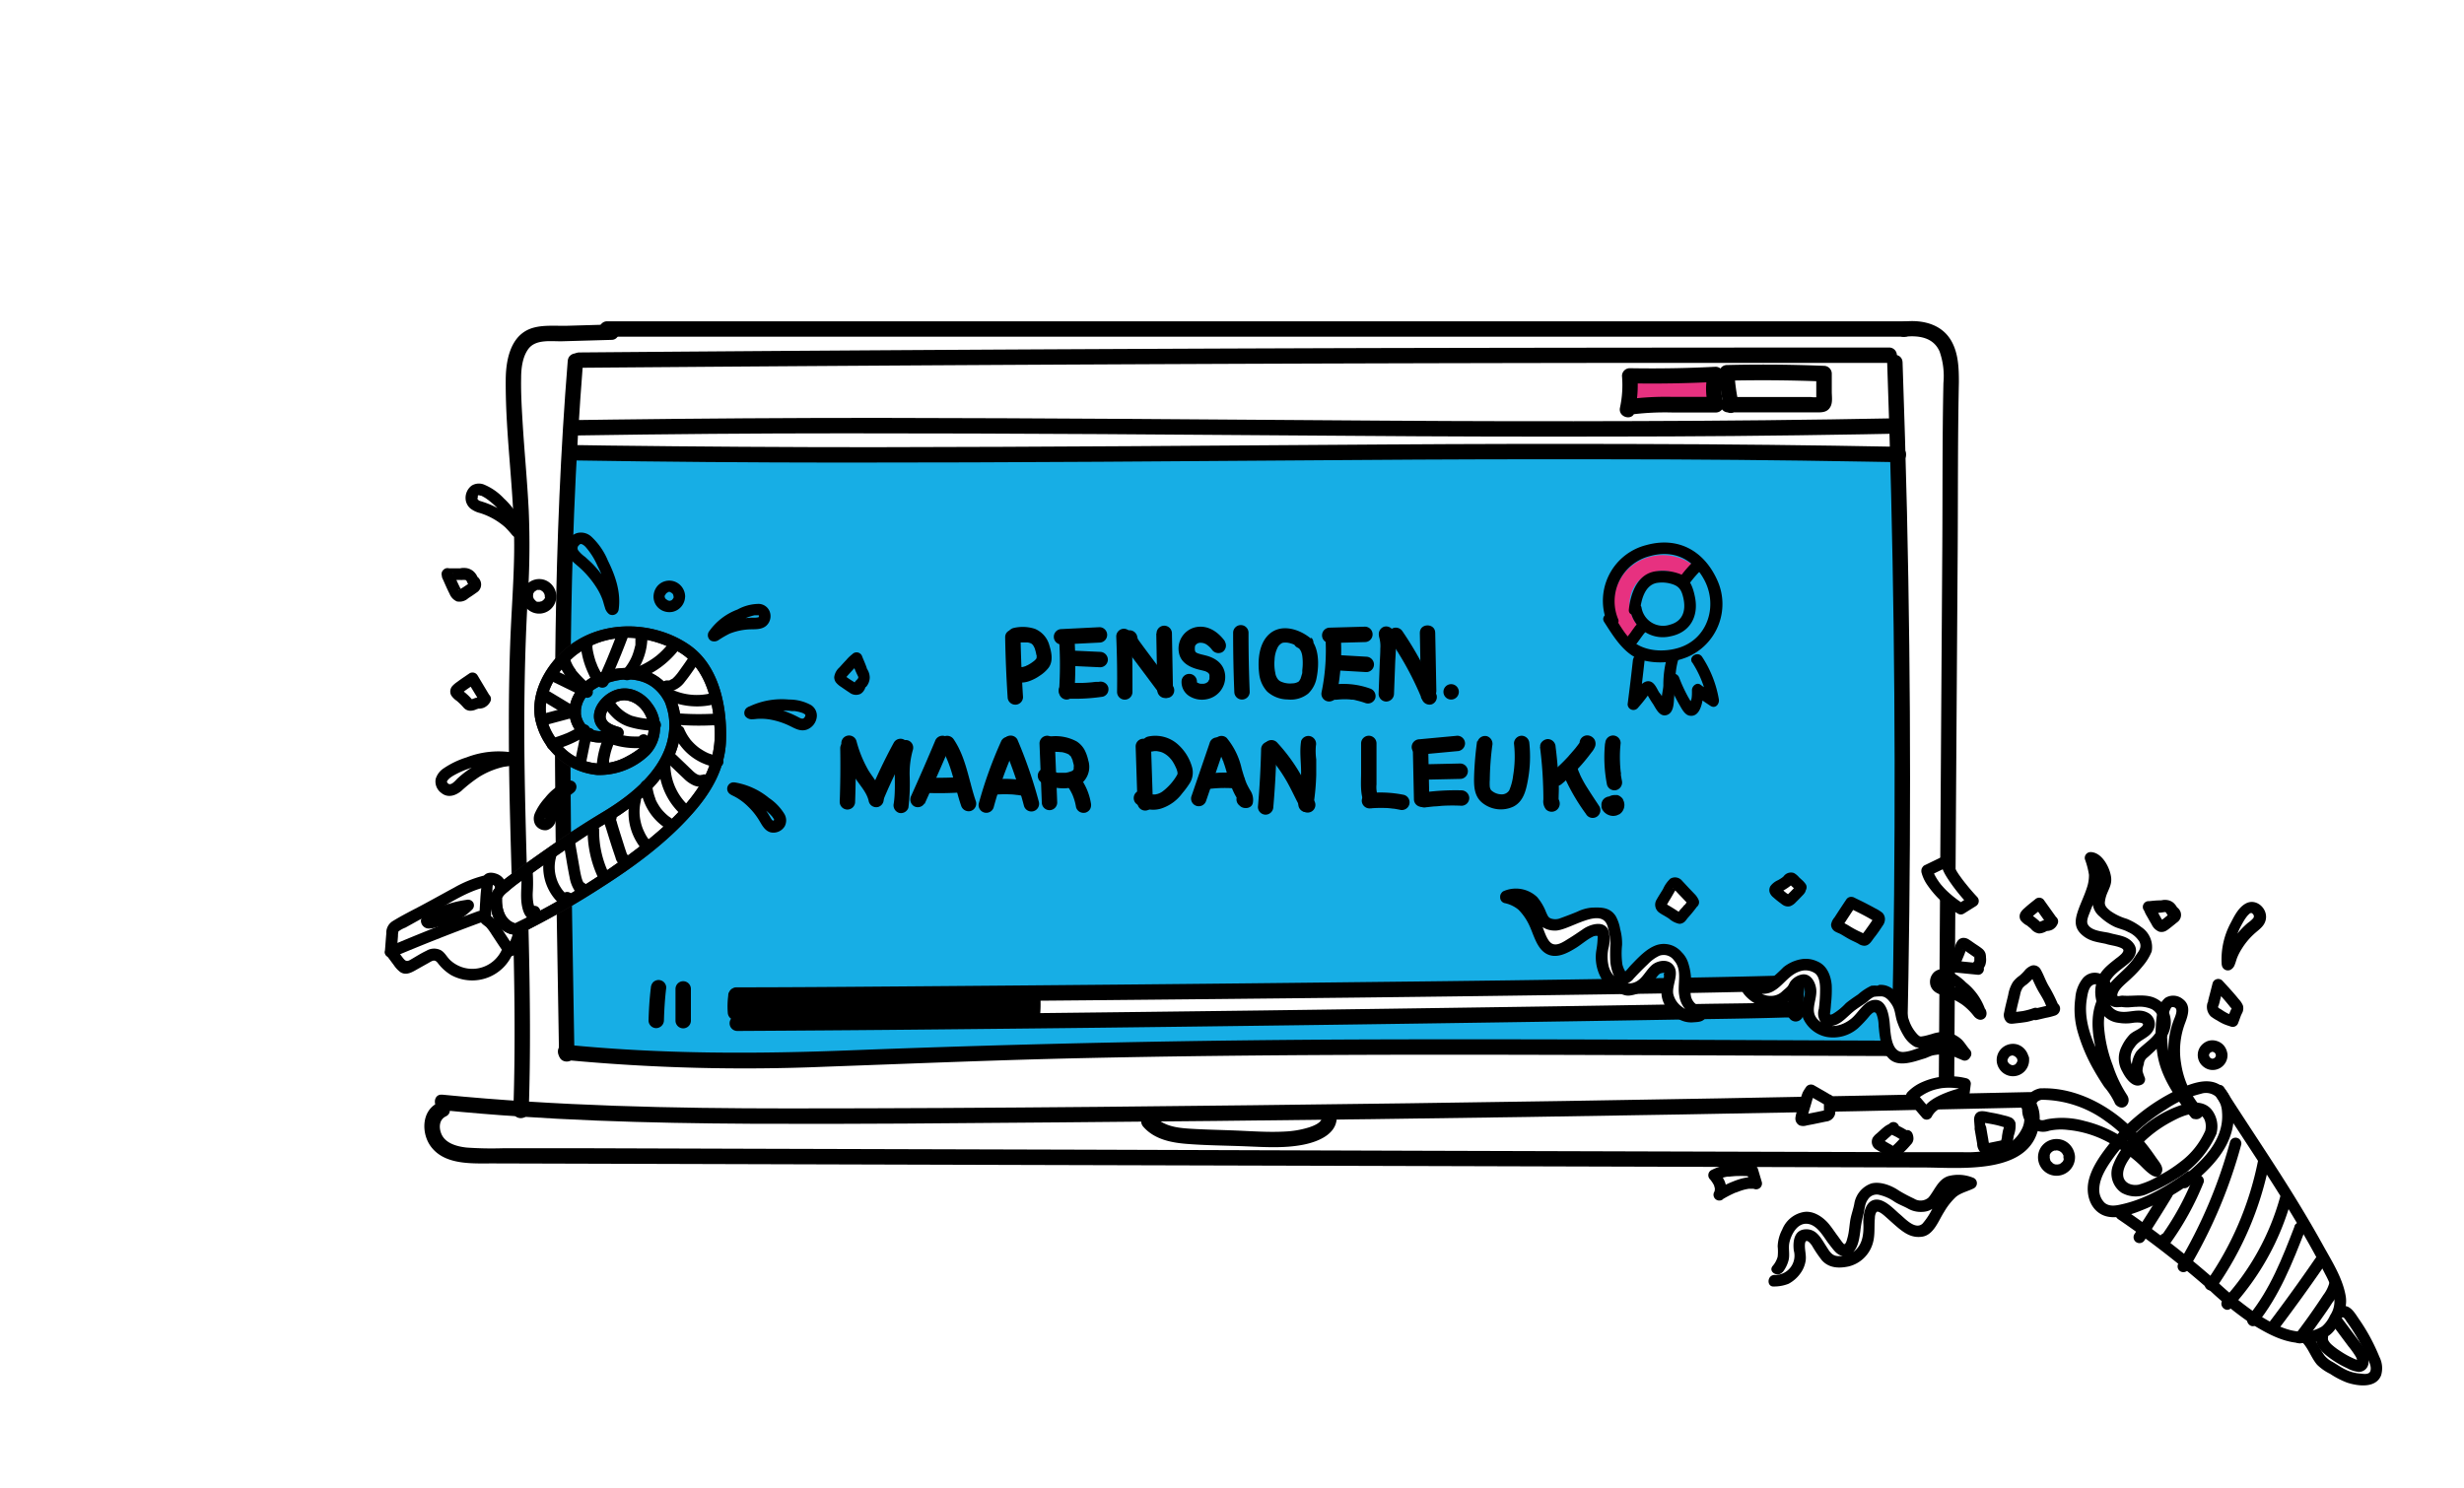 <svg id="Layer_1" data-name="Layer 1" xmlns="http://www.w3.org/2000/svg" viewBox="0 0 480 290"><defs><style>.cls-1{fill:#fff;}.cls-2{fill:#e73180;}.cls-3{fill:#17aee5;}.cls-4{fill:#231f20;}</style></defs><title>Blog Graphics-04</title><rect class="cls-1" width="480" height="290"/><rect class="cls-2" x="316.35" y="73.06" width="18.6" height="6.25"/><polygon class="cls-3" points="110.48 87.91 110.08 205.45 205.53 205.45 334.11 204.26 369.21 203.47 370.79 108.03 368.82 89.09 110.48 87.91"/><rect class="cls-1" x="200.12" y="192.43" width="149.8" height="5.39"/><path d="M103,216.39c.77-22.32-.5-44.64-.81-66.95-.15-11.16,0-22.3.65-33.45A160.28,160.28,0,0,0,103,99.44c-.28-5.6-.82-11.17-1.17-16.76-.18-3-.37-6-.31-9,0-1.88.25-4.1,1.39-5.67,1.46-2,4.49-1.46,6.66-1.52l9.55-.27c1.92,0,1.93-3.05,0-3l-8.57.25c-2.47.07-5.45-.3-7.73.79-3.53,1.7-4.28,6.23-4.3,9.74-.09,11.47,1.86,22.86,1.63,34.35-.11,5.77-.57,11.54-.77,17.32s-.27,11.39-.25,17.1c0,11.49.43,23,.73,34.46.35,13.06.59,26.12.14,39.18-.07,1.93,2.93,1.93,3,0Z"/><path d="M118.27,65.6h252.8a1.5,1.5,0,0,0,0-3H118.27a1.5,1.5,0,0,0,0,3Z"/><path d="M371.07,65.6c2.73-.27,5.56.12,6.77,2.88a14.46,14.46,0,0,1,.75,6.13c-.23,10.64-.15,21.29-.22,31.93l-.45,68.71L377.67,214a1.5,1.5,0,0,0,3,0l.46-71.2.24-35.73c.07-10.86,0-21.73.23-32.59,0-2.68-.08-5.53-1.4-7.93-1.83-3.35-5.56-4.27-9.13-3.92-1.9.19-1.92,3.19,0,3Z"/><path d="M86.15,216.29c19.93,2,40,2.55,60,2.66s40.23-.11,60.34-.27q60.53-.48,121-1.54,34-.58,67.92-1.36c1.93,0,1.93-3,0-3q-60.51,1.36-121,2.18c-40.3.53-80.61,1-120.91,1-22.47,0-45-.47-67.35-2.68-1.92-.19-1.91,2.82,0,3Z"/><path d="M110.6,70.29c-1.42,17.53-2.11,35.12-2.37,52.7s-.08,35.21.18,52.8q.23,14.81.49,29.6c0,1.92,3,1.93,3,0-.29-17.55-.64-35.1-.75-52.65s0-35.2.69-52.78q.59-14.85,1.76-29.67c.16-1.93-2.84-1.92-3,0Z"/><path d="M367.63,70.57q.92,25.83,1.26,51.68t.09,51.94q-.14,14.61-.46,29.21c0,1.93,3,1.93,3,0q.57-25.85.57-51.69t-.6-51.94q-.35-14.59-.86-29.2c-.07-1.93-3.07-1.94-3,0Z"/><path d="M112.83,71.66q49.92-.41,99.85-.65,49.66-.24,99.34-.3,28,0,56,0a1.5,1.5,0,0,0,0-3q-49.92,0-99.85.1-49.66.14-99.33.45-28,.18-56,.41a1.5,1.5,0,0,0,0,3Z"/><path d="M110.2,206.53a371.73,371.73,0,0,0,50.5,1.31c16.81-.6,33.6-1.32,50.41-1.68,33.67-.74,67.36-.71,101-.6l56.85.2a1.5,1.5,0,0,0,0-3c-33.9-.12-67.8-.34-101.7-.24q-50.51.15-101,2.1c-18.76.75-37.44.79-56.14-1.09-1.92-.19-1.91,2.81,0,3Z"/><path d="M111.76,89.71q26,.41,52,.42,25.25,0,50.5-.16,24.71-.15,49.4-.34t49.6-.14q25.09,0,50.17.45l6.43.11c1.94,0,1.94-3,0-3q-25.15-.48-50.32-.54-24.84-.08-49.67.09-24.67.14-49.34.33-25.19.16-50.35.2-25.84,0-51.7-.32l-6.68-.1c-1.93,0-1.93,3,0,3Z"/><path d="M112.56,84.84q26-.41,52-.41,24.94,0,49.9.15,24.6.15,49.2.34t49,.14q25.11,0,50.21-.44l6.39-.12c1.93,0,1.93-3,0-3q-25.2.48-50.4.54-24.53.09-49.06-.08t-49.15-.34q-24.87-.16-49.73-.2-25.86,0-51.73.33l-6.64.09c-1.93,0-1.94,3,0,3Z"/><path d="M318.47,80.19a23.46,23.46,0,0,0,.5-7l-1.5,1.5q8.38.15,16.75-.28l-1.45-1.9a12.73,12.73,0,0,0,.06,6.71l1.45-1.9-8.82,0a56,56,0,0,0-8.78.53l.8,2.9.64-.24a1.55,1.55,0,0,0,1.05-1.85,1.51,1.51,0,0,0-1.84-1l-.65.24a1.51,1.51,0,0,0,.8,2.9,52.49,52.49,0,0,1,8.32-.43l8.48,0a1.51,1.51,0,0,0,1.44-1.89,9.57,9.57,0,0,1-.05-5.12,1.52,1.52,0,0,0-1.45-1.9q-8.37.43-16.75.28a1.52,1.52,0,0,0-1.5,1.5,20.73,20.73,0,0,1-.39,6.19c-.41,1.89,2.48,2.69,2.89.8Z"/><path d="M338.71,78.67a36.47,36.47,0,0,1-.83-6l-1.5,1.5q9.47-.22,18.94.16l-1.5-1.5,0,2.82v2.07c0,.41,0,.5,0,.26l.9-.69a5.89,5.89,0,0,1-2,.06H336.65a1.5,1.5,0,0,0,0,3h17.07c1,0,2.18.07,2.8-1,.53-.85.33-2,.32-3l0-3.57a1.53,1.53,0,0,0-1.5-1.5q-9.46-.39-18.94-.16a1.52,1.52,0,0,0-1.5,1.5,41.63,41.63,0,0,0,.94,6.77c.41,1.89,3.31,1.09,2.89-.79Z"/><path d="M85.29,214.89c-3.22,1.53-3.25,6-1.32,8.54,2.74,3.64,8.14,3.24,12.17,3.25l34.81.1,69.34.2,69.71.19,69.71.2,34.85.1c7.47,0,21.83,1.69,22.76-9.1a6.72,6.72,0,0,0-1.58-4.94c-1.21-1.5-3.32.63-2.12,2.12a4.35,4.35,0,0,1,.1,4.68,7.2,7.2,0,0,1-4.69,3.58,24.16,24.16,0,0,1-6.62.68l-8.16,0-32.38-.09-65.09-.19L211.7,224l-65-.18-32.34-.1-16.32,0a70.58,70.58,0,0,1-7.13-.13c-1.83-.2-4.13-.78-4.92-2.65-.53-1.24-.45-2.8.87-3.43,1.74-.83.22-3.42-1.52-2.59Z"/><path d="M222.71,219.52c2.06,2.37,5.18,3.07,8.18,3.33,3.93.33,7.9.34,11.83.5,3.74.15,7.52.41,11.22-.33,3.06-.61,7-2.27,6.4-6.05-.31-1.9-3.2-1.1-2.9.8.17,1-1.89,1.72-2.59,1.93a18.45,18.45,0,0,1-4.6.77c-3.16.17-6.34-.07-9.5-.2s-6.22-.17-9.31-.38c-2.42-.17-4.95-.58-6.61-2.49-1.27-1.46-3.39.67-2.12,2.12Z"/><path class="cls-3" d="M325.21,127.33a10,10,0,0,1-7.24-2.27l2-2.34a6.69,6.69,0,0,0,9.36-.68,6.29,6.29,0,0,0,1.44-4.74,6.74,6.74,0,0,0-2.45-4.52l2-2.34A9.82,9.82,0,0,1,333.8,117a9.29,9.29,0,0,1-2.13,7,9.45,9.45,0,0,1-6.46,3.32"/><path class="cls-2" d="M318,125.06a9.82,9.82,0,0,1-3.55-6.57,9.28,9.28,0,0,1,2.13-7,9.78,9.78,0,0,1,13.7-1l-2,2.34a6.69,6.69,0,0,0-9.36.68,6.32,6.32,0,0,0-1.43,4.74,6.77,6.77,0,0,0,2.44,4.52Z"/><path d="M315.22,120.62a9.08,9.08,0,0,1,6.1-12.25c4.62-1.31,8.47.45,10.7,4.65,2.65,5,.68,11.53-5.1,13.23-2.76.82-6.21.68-8.59-1.08-1.65-1.22-2.78-3.41-3.89-5.12-.79-1.21-2.73-.08-1.94,1.14,1.75,2.71,3.76,6.11,6.94,7.29a13.93,13.93,0,0,0,9.35-.5,11.22,11.22,0,0,0,5.78-14.86c-2.56-5.77-7.61-8.64-13.85-6.92a11.19,11.19,0,0,0-7.67,15c.54,1.32,2.71.74,2.17-.6Z"/><path d="M319.52,118.77c.22-2,.93-4.66,3.11-5.17a6.45,6.45,0,0,1,3,.17c1.51.44,1.94,1.23,2.28,2.67.56,2.41,0,4.57-2.59,5.27a4.25,4.25,0,0,1-5.54-3.32c-.28-1.42-2.45-.82-2.17.6a6.44,6.44,0,0,0,7.75,5c3.84-.73,5.56-3.84,4.85-7.56-.3-1.54-.83-3.4-2.24-4.29a9.52,9.52,0,0,0-5.16-.86c-3.77.34-5.14,4.2-5.5,7.47-.16,1.44,2.09,1.43,2.25,0Z"/><path d="M318.12,128.43c-.32,2.93-.67,5.85-1.05,8.78A1.13,1.13,0,0,0,319,138a32.66,32.66,0,0,0,2.54-3.23l-1.06-.16.57,1c.31.54.63,1.07,1,1.6.58.94,1.31,2.57,2.7,2.09s1.3-2.53,1.4-3.64c.25-2.55.06-5.07.92-7.53.48-1.37-1.69-2-2.17-.6a20,20,0,0,0-.87,6c0,.76-.59,3.15-.36,3.65-.17.5-.07.49.32,0,.46-.19.52-.42.2-.71a7.27,7.27,0,0,0-1-1.6c-.51-.85-1-2.24-2.23-2.14-1.51.13-2.72,2.74-3.54,3.79l1.92.8c.38-2.93.73-5.85,1.05-8.78.16-1.44-2.1-1.43-2.25,0Z"/><path d="M329.64,129.05a20.19,20.19,0,0,1,3,7.73l1.65-1.27c-1-.66-2-1.35-3-2.09-.72-.56-1.65.21-1.69,1,0,.37.05,1.9-.28,2.16l.11.19c-.19-.3-.36-.61-.54-.91A30.21,30.21,0,0,1,327.1,132c-.52-1.33-2.7-.75-2.17.6a32.53,32.53,0,0,0,2.22,4.7c.44.74,1,1.93,1.92,2.13,2.43.49,2.74-3.51,2.81-5l-1.69,1c1,.74,2,1.44,3,2.09s1.8-.37,1.65-1.27a21.66,21.66,0,0,0-3.25-8.26c-.79-1.21-2.73-.09-1.94,1.13Z"/><path d="M329.81,109.46a25.85,25.85,0,0,0-2.47,2.86,1.13,1.13,0,0,0,.41,1.54,1.15,1.15,0,0,0,1.54-.41,21.83,21.83,0,0,1,2.11-2.4,1.12,1.12,0,0,0-1.59-1.59Z"/><path d="M319.11,121.35c-.82.86-1.38,1.91-2.15,2.8-.94,1.09.64,2.69,1.59,1.59.77-.89,1.34-1.94,2.15-2.8,1-1-.59-2.64-1.59-1.59Z"/><path d="M195.81,124.17q.1,5.82.48,11.63a1.5,1.5,0,0,0,3,0q-.37-5.81-.48-11.63c0-1.93-3-1.94-3,0Z"/><path d="M198.38,125.25a3.25,3.25,0,0,1,.45-.08c-.4,0,0,0,0,0,.27,0,.54,0,.81,0l.45,0c.35,0-.26-.06.05,0a2.27,2.27,0,0,1,.73.21c-.35-.22.05,0,.13.09.27.14-.16-.17,0,0,.06,0,.39.43.17.13.07.1.13.2.19.3s.26.53.11.18a3.42,3.42,0,0,1,.13.34c.09.29.17.58.24.88,0,.14.06.29.1.44s0,.17,0,0a1.36,1.36,0,0,1,0,.2c0,.08,0,.53,0,.17a1.83,1.83,0,0,1-.06.25l0-.06-.1.16c.11-.14.11-.14,0,0l-.32.31-.15.11h0l-.37.27a9.12,9.12,0,0,1-.79.47c-.06,0-.48.23-.17.09a2.6,2.6,0,0,1-.42.15,3.25,3.25,0,0,1-.42.11c-.18,0-.17,0,0,0h-.19a1.63,1.63,0,0,1-.44,0c.21,0,.23,0,.07,0a.92.92,0,0,1,.62.68,1.5,1.5,0,1,0-2.89.79,2.36,2.36,0,0,0,2.27,1.54,4.69,4.69,0,0,0,2.06-.32,8.37,8.37,0,0,0,1.9-1,6.85,6.85,0,0,0,1.74-1.57c.91-1.25.58-2.95.15-4.32a4.86,4.86,0,0,0-2.8-3.24,7.73,7.73,0,0,0-4.24-.16,1.52,1.52,0,0,0-1.05,1.85,1.56,1.56,0,0,0,1.85,1Z"/><path d="M214.18,122.2l-7.39.37a1.5,1.5,0,0,0,0,3l7.39-.37a1.5,1.5,0,0,0,0-3Z"/><path d="M206.3,124.26a77.24,77.24,0,0,1,0,10.54,1.5,1.5,0,0,0,1.5,1.5,1.54,1.54,0,0,0,1.5-1.5,77.24,77.24,0,0,0,0-10.54,1.54,1.54,0,0,0-1.5-1.5,1.5,1.5,0,0,0-1.5,1.5Z"/><path d="M207.74,136.11a36.68,36.68,0,0,0,7.1-.37,1.51,1.51,0,0,0,.9-.69,1.59,1.59,0,0,0,.15-1.15,1.55,1.55,0,0,0-1.85-1.05l-.12,0-.46,0-.79.09c-.54.05-1.09.09-1.64.11-1.1,0-2.19,0-3.29,0a1.5,1.5,0,0,0-1.5,1.5,1.53,1.53,0,0,0,1.5,1.5Z"/><path d="M208.7,129.75l5.62.26a1.51,1.51,0,0,0,1.5-1.5,1.54,1.54,0,0,0-1.5-1.5l-5.62-.26a1.5,1.5,0,0,0,0,3Z"/><path d="M217.45,124c.15,3.61.21,7.21.16,10.82a1.5,1.5,0,0,0,3,0c0-3.61,0-7.21-.16-10.82a1.54,1.54,0,0,0-1.5-1.5,1.51,1.51,0,0,0-1.5,1.5Z"/><path d="M218.49,124.25a6.06,6.06,0,0,0,1.41,2.91l2.06,2.75,4,5.35a1.55,1.55,0,0,0,2.05.54,1.51,1.51,0,0,0,.54-2.05l-3.77-5-1.87-2.51L222,125c-.13-.18-.24-.36-.37-.55s-.1-.19,0-.08c0-.18-.06-.2-.06-.07a1.54,1.54,0,0,0-1.5-1.5,1.52,1.52,0,0,0-1.5,1.5Z"/><path d="M225.25,123.44l.2,11.09A1.53,1.53,0,0,0,227,136a1.5,1.5,0,0,0,1.5-1.5l-.2-11.09a1.5,1.5,0,0,0-3,0Z"/><path d="M238.57,124.86c-1.35-1.8-3.33-3.15-5.68-2.65a4.26,4.26,0,0,0-3.22,5c.38,2,2.22,2.86,4,3.29.33.08.66.15,1,.25.08,0,.53.22.26.09l.23.12s.35.26.12.05l.19.18s.14.21,0,0c0,.09.1.17.14.26,0-.07-.06-.2,0,.06,0,0,.05.29,0,0a1.53,1.53,0,0,1,0,.3c0,.1,0,.21,0,.31,0-.22,0,0,0,.12s-.11.33-.05.18-.11.19-.13.22c-.13.25-.08.11,0,.06s-.32.31-.18.2c-.08.06-.19.11-.28.17s0,0-.15.07l-.31.08c-.24.06.29,0-.15,0H234c-.24,0,0,0-.15,0l-.31-.08c-.09,0-.09,0,0,0l-.13-.07c-.2-.09-.16-.09-.08,0l-.16-.13s-.18-.26,0,0l0-.14c0,.16,0,.14,0,0a1.5,1.5,0,0,0-3,0,3.23,3.23,0,0,0,1.62,2.89,4.65,4.65,0,0,0,3.26.55,4.41,4.41,0,0,0,3.62-4.65c-.18-2.22-1.83-3.39-3.84-3.89l-1-.25-.51-.16c-.06,0-.25-.13,0,0l-.28-.15c-.08,0-.27-.22,0,0l-.19-.18h0s-.15-.26,0-.05a1.49,1.49,0,0,1-.09-.3s0-.27,0,0v-.32c0,.21,0-.06,0-.14s.1-.33,0-.19.11-.2.12-.23c.22-.37-.08.06.1-.12s.28-.23.13-.13c.3-.21.18-.12.52-.23,0,0,.29-.06.07,0a1.77,1.77,0,0,1,.4,0,2,2,0,0,1,1,.37,4.52,4.52,0,0,1,.95.9,1.56,1.56,0,0,0,2.06.54,1.51,1.51,0,0,0,.53-2Z"/><path d="M240.22,123.29c0,3.84.07,7.68.23,11.51a1.5,1.5,0,0,0,3,0c-.16-3.83-.23-7.67-.23-11.51a1.5,1.5,0,0,0-3,0Z"/><path d="M255.39,124.43c-2.16-1.82-5.7-3-8.09-.92-2.1,1.85-2.32,5.21-2,7.8a6.1,6.1,0,0,0,1.54,3.42,6,6,0,0,0,4,1.55,5.44,5.44,0,0,0,4-1.14,5.6,5.6,0,0,0,1.65-3.12c.55-2.73.55-7-2.37-8.44a1.54,1.54,0,0,0-2,.54,1.5,1.5,0,0,0,.53,2,2.34,2.34,0,0,1,.27.15c.28.16.1.08.06,0a1.58,1.58,0,0,1,.22.23c-.12-.15,0,.06.05.08a2.54,2.54,0,0,1,.16.28s.12.25.05.09a3.85,3.85,0,0,1,.23.84,10.85,10.85,0,0,1,0,2.79l0,.32c0-.07,0-.22,0,.07s-.08.41-.14.62a5,5,0,0,1-.16.51c-.09.23.09-.17,0,.05a3.24,3.24,0,0,1-.17.32,2,2,0,0,1-.16.24c.15-.19,0,0,0,0l-.21.2c.19-.16-.05,0-.08,0a2.43,2.43,0,0,1-1.06.24,4.3,4.3,0,0,1-2.3-.41,1.51,1.51,0,0,1-.6-.6,2.34,2.34,0,0,1-.37-1,8.55,8.55,0,0,1-.15-2.57,5.74,5.74,0,0,1,.67-2.54,2.16,2.16,0,0,1,.73-.71,1,1,0,0,1,.38-.11,5.79,5.79,0,0,1,.69,0,5.22,5.22,0,0,1,2.56,1.14,1.55,1.55,0,0,0,2.12,0,1.51,1.51,0,0,0,0-2.13Z"/><path d="M265.89,122.1l-6.85.19a1.5,1.5,0,0,0,0,3l6.85-.19a1.5,1.5,0,0,0,0-3Z"/><path d="M258.18,123.82a40.45,40.45,0,0,1-.72,11,1.5,1.5,0,0,0,2.89.8,43.13,43.13,0,0,0,.83-11.78,1.54,1.54,0,0,0-1.5-1.5,1.52,1.52,0,0,0-1.5,1.5Z"/><path d="M259.58,136.41l.47-.08H260l.27,0c.26,0,.53-.05.8-.06a13.52,13.52,0,0,1,1.8,0l.46.05.14,0c.28,0,.57.1.85.17a14.7,14.7,0,0,1,1.75.52,1.51,1.51,0,0,0,1.85-1,1.55,1.55,0,0,0-1-1.85,15.36,15.36,0,0,0-8.06-.64,1.49,1.49,0,0,0-1.05,1.84,1.54,1.54,0,0,0,1.84,1Z"/><path d="M260.82,130.64l5.34.31a1.5,1.5,0,0,0,1.5-1.5,1.54,1.54,0,0,0-1.5-1.5l-5.34-.31a1.5,1.5,0,0,0-1.5,1.5,1.54,1.54,0,0,0,1.5,1.5Z"/><path d="M268.61,123.94a6.35,6.35,0,0,1,.28,2.45c0,1-.07,1.94-.11,2.91l-.22,5.89a1.51,1.51,0,0,0,1.5,1.5,1.54,1.54,0,0,0,1.5-1.5l.23-6.12c.08-1.93.39-4.07-.29-5.92a1.54,1.54,0,0,0-1.85-1.05,1.51,1.51,0,0,0-1,1.84Z"/><path d="M270.62,124.51A61.18,61.18,0,0,1,277,136.2a1.56,1.56,0,0,0,1.85,1.05,1.51,1.51,0,0,0,1-1.85l-.13-.33a1.53,1.53,0,0,0-1.84-1,1.5,1.5,0,0,0-1.05,1.84l.13.33,2.89-.8A64.39,64.39,0,0,0,273.21,123a1.54,1.54,0,0,0-2-.54,1.53,1.53,0,0,0-.54,2.06Z"/><path d="M276.59,123.3l.22,11.33c0,1.93,3,1.94,3,0l-.22-11.33c0-1.93-3-1.94-3,0Z"/><path d="M282.69,136.3a1.5,1.5,0,0,0,0-3,1.5,1.5,0,0,0,0,3Z"/><path d="M163.68,145.8q.09,5.22-.1,10.43h3l0-.3a1.54,1.54,0,0,0-1.5-1.5,1.51,1.51,0,0,0-1.5,1.5l0,.3a1.5,1.5,0,0,0,3,0q.19-5.21.1-10.43a1.5,1.5,0,0,0-3,0Z"/><path d="M164,145.24a28.26,28.26,0,0,0,2.45,6.12c1,1.63,2.45,3,2.81,4.86a1.5,1.5,0,0,0,1.84,1,1.52,1.52,0,0,0,1-1.84c-.41-2-1.82-3.54-2.9-5.24a23.13,23.13,0,0,1-2.35-5.73,1.5,1.5,0,0,0-2.9.79Z"/><path d="M174.13,144.68a105.63,105.63,0,0,0-4.74,9.9,1.49,1.49,0,0,0,1.05,1.85,1.55,1.55,0,0,0,1.84-1.05,101.74,101.74,0,0,1,4.44-9.18,1.5,1.5,0,1,0-2.59-1.52Z"/><path d="M175,145.24c-1.22,3.69-.32,7.53-.89,11.29a1.55,1.55,0,0,0,1,1.84,1.52,1.52,0,0,0,1.85-1,38.79,38.79,0,0,0,.26-5.9,16.63,16.63,0,0,1,.62-5.39,1.5,1.5,0,0,0-1-1.84,1.52,1.52,0,0,0-1.85,1Z"/><path d="M180.12,156.63q2.55-5.65,5-11.39A1.51,1.51,0,0,0,184,143.4a1.54,1.54,0,0,0-1.85,1c-1.5,3.57-3.06,7.13-4.65,10.67a1.55,1.55,0,0,0,.54,2,1.5,1.5,0,0,0,2.05-.54Z"/><path d="M183.23,145.61c2.26,3.39,2.69,7.57,4,11.36a1.54,1.54,0,0,0,1.84,1.05,1.51,1.51,0,0,0,1.05-1.85c-1.39-4-1.88-8.45-4.3-12.07a1.54,1.54,0,0,0-2.06-.54,1.51,1.51,0,0,0-.53,2.05Z"/><path d="M180.63,154.5a65.25,65.25,0,0,0,6.85-.12,1.53,1.53,0,0,0,1.5-1.5,1.51,1.51,0,0,0-1.5-1.5,65.25,65.25,0,0,1-6.85.12,1.52,1.52,0,0,0-1.5,1.5,1.54,1.54,0,0,0,1.5,1.5Z"/><path d="M195.07,144.34a81.05,81.05,0,0,0-4.39,12.17,1.5,1.5,0,0,0,2.89.8,77.35,77.35,0,0,1,4.09-11.46,1.5,1.5,0,1,0-2.59-1.51Z"/><path d="M195.59,145.6A82.69,82.69,0,0,1,199.47,157a1.5,1.5,0,0,0,2.9-.79,89.39,89.39,0,0,0-4.19-12.15,1.51,1.51,0,0,0-2.05-.54,1.53,1.53,0,0,0-.54,2Z"/><path d="M193.65,154.86a20.55,20.55,0,0,1,3-.09c.49,0,1,.06,1.48.12.06,0,.47,0,.08,0l.35.05.82.15a1.54,1.54,0,0,0,1.85-1.05,1.52,1.52,0,0,0-1.05-1.84,22.31,22.31,0,0,0-6.57-.34,1.61,1.61,0,0,0-1.06.44,1.5,1.5,0,0,0,1.06,2.56Z"/><path d="M202.5,144.85l.45,11.5a1.5,1.5,0,0,0,3,0l-.45-11.5a1.53,1.53,0,0,0-1.5-1.5,1.51,1.51,0,0,0-1.5,1.5Z"/><path d="M204.93,146.48c.59,0,1.18,0,1.77.07.23,0-.24-.05,0,0l.19,0,.39.09.35.11s.14.06.15.05-.29-.13,0,0c.13.06.52.21.59.35s-.22-.2-.1-.08l.12.11c.08.08.25.2.29.3s-.16-.24-.08-.09a1.19,1.19,0,0,0,.09.15c0,.06.07.13.11.2s.09.21,0,0,0,.15.07.2.09.3.13.44.12.44.17.65c0,.06.08.46,0,.22s0,0,0,0,0,.14,0,.21,0,.23,0,.35,0-.15,0-.16a.8.8,0,0,0,0,.15l-.06.18c0,.15.05-.12.07-.13s-.05.09-.07.13c-.13.22,0,0,0,0a1.31,1.31,0,0,0-.11.12c-.11.15.08-.09.09-.06a2.66,2.66,0,0,1-.33.21l-.15.07s.27-.1.1-.05l-.42.14a5.88,5.88,0,0,1-.7.16c-.29,0,.25,0-.05,0-.14,0-.29,0-.44,0s-.55,0-.83,0h.12a1.17,1.17,0,0,0-.27,0c-.13,0-.26-.05-.38-.09a4,4,0,0,1-.85-.27s.26.12.11,0l-.2-.1-.44-.24a1.51,1.51,0,0,0-2,.53,1.54,1.54,0,0,0,.54,2.06,8.16,8.16,0,0,0,4,1.13,6.26,6.26,0,0,0,4.16-1.3,4.19,4.19,0,0,0,.94-4.14,8.26,8.26,0,0,0-.7-2,4.6,4.6,0,0,0-1.56-1.69,8.66,8.66,0,0,0-4.85-1,1.52,1.52,0,0,0-1.5,1.5,1.54,1.54,0,0,0,1.5,1.5Z"/><path d="M208.07,153.33a10.74,10.74,0,0,1,1,1.85l-.16-.36a10.51,10.51,0,0,1,.71,2.46,1.5,1.5,0,0,0,.69.89,1.57,1.57,0,0,0,1.16.16,1.54,1.54,0,0,0,.89-.69,1.72,1.72,0,0,0,.15-1.16,11.57,11.57,0,0,0-1.87-4.66,1.5,1.5,0,1,0-2.59,1.51Z"/><path d="M221.23,145.43l.36,11a1.5,1.5,0,0,0,3,0l-.36-11a1.5,1.5,0,0,0-3,0Z"/><path d="M224.47,146.42a2.65,2.65,0,0,1,1-.06c-.08,0,.38.07.47.1a2.91,2.91,0,0,1,.5.16,4.49,4.49,0,0,1,1.58,1.2,4.21,4.21,0,0,1,.52.71c.19.31.36.64.52,1a3.52,3.52,0,0,1,.33,1c0-.18,0,.41,0,.3s0,0-.06.13q.06-.17-.06.09a10.83,10.83,0,0,1-2.87,3.21,4.08,4.08,0,0,1-.58.32c.22-.1-.21.07-.22.08l-.54.13c-.1,0-.1,0,0,0l-.31,0a2.28,2.28,0,0,1-.82-.09c-.26-.06.05.06-.2-.07-.06,0-.47-.33-.32-.2a1.54,1.54,0,0,0-2.12,0,1.51,1.51,0,0,0,0,2.12,5.24,5.24,0,0,0,4.86,1,8.22,8.22,0,0,0,4.17-3,16.92,16.92,0,0,0,1.52-2.07,3.93,3.93,0,0,0,.38-3,9.23,9.23,0,0,0-2.65-4.34,6.59,6.59,0,0,0-5.91-1.63,1.5,1.5,0,1,0,.79,2.89Z"/><path d="M235.63,144.82l-3.56,10.41a1.5,1.5,0,0,0,2.89.8l3.56-10.41a1.5,1.5,0,1,0-2.89-.8Z"/><path d="M236.86,145.91a4.1,4.1,0,0,1,.69.91,8.9,8.9,0,0,1,.63,1.23c-.07-.17,0,.12.06.17s.08.2.11.3.15.42.22.63c.15.47.29.95.43,1.43.27.91.53,1.82.88,2.7a13.22,13.22,0,0,0,.66,1.49c.1.19.21.38.32.57a2.91,2.91,0,0,0,.25.42c.1.07,0,.29.06-.18l2.51-.66-.26-.24a1.54,1.54,0,0,0-2.12,0,1.52,1.52,0,0,0,0,2.12l.26.24c.74.68,2.33.53,2.51-.66a3.3,3.3,0,0,0-.47-2.31,14.69,14.69,0,0,1-.76-1.41c-.06-.14-.12-.3-.22-.56l-.27-.79c-.16-.51-.31-1-.46-1.52a14.19,14.19,0,0,0-2.91-6,1.5,1.5,0,0,0-2.12,2.12Z"/><path d="M235.52,153.72a24.4,24.4,0,0,1,5.47-.07,1.46,1.46,0,0,0,1.06-.44,1.5,1.5,0,0,0,.44-1.06,1.54,1.54,0,0,0-1.5-1.5,24.4,24.4,0,0,0-5.47.07,1.59,1.59,0,0,0-1.06.44,1.5,1.5,0,0,0-.44,1.06,1.46,1.46,0,0,0,.44,1.06,1.42,1.42,0,0,0,1.06.44Z"/><path d="M245.67,146c-.09,3.75-.29,7.5-.62,11.23a1.51,1.51,0,0,0,1.5,1.5,1.53,1.53,0,0,0,1.5-1.5c.33-3.73.53-7.48.62-11.23a1.5,1.5,0,0,0-3,0Z"/><path d="M246.63,146.75a29.59,29.59,0,0,1,3.71,4.93c1.15,1.9,2,3.95,3.11,5.9a1.5,1.5,0,1,0,2.59-1.52c-1.1-2-2-4.11-3.21-6.07a34.15,34.15,0,0,0-4.08-5.36,1.51,1.51,0,0,0-2.12,0,1.53,1.53,0,0,0,0,2.12Z"/><path d="M253.46,144.45c-.32,2,0,4,0,6a39.85,39.85,0,0,1-.49,5.87,1.55,1.55,0,0,0,1,1.85,1.51,1.51,0,0,0,1.85-1,46.12,46.12,0,0,0,.59-6.21q0-1.51,0-3a12,12,0,0,1-.07-2.67,1.55,1.55,0,0,0-1.05-1.84,1.51,1.51,0,0,0-1.85,1Z"/><path d="M265.15,144.85c0,1.91,0,3.82,0,5.73s-.24,4.24.71,6.13a1.5,1.5,0,0,0,2.59-1.52,5.15,5.15,0,0,1-.3-2.35v-2.62c0-1.79,0-3.58,0-5.37a1.5,1.5,0,0,0-3,0Z"/><path d="M266.78,157.52a23.08,23.08,0,0,1,3.11-.09c.51,0,1,.07,1.52.13.06,0,.47,0,.08,0l.36.05.84.16a1.5,1.5,0,1,0,.8-2.9,22.89,22.89,0,0,0-6.71-.36,1.63,1.63,0,0,0-1.06.44,1.56,1.56,0,0,0-.44,1.06,1.52,1.52,0,0,0,1.5,1.5Z"/><path d="M275.24,146.4l.2,9.31a1.5,1.5,0,0,0,3,0l-.2-9.31a1.5,1.5,0,1,0-3,0Z"/><path d="M283.9,143.35l-7.4.69a1.53,1.53,0,0,0-1.5,1.5,1.51,1.51,0,0,0,1.5,1.5l7.4-.69a1.54,1.54,0,0,0,1.5-1.5,1.52,1.52,0,0,0-1.5-1.5Z"/><path d="M277.86,157.27l.17,0,.49-.06.85-.09c.6,0,1.19-.1,1.78-.13q1.78-.09,3.57,0a1.51,1.51,0,0,0,1.5-1.5,1.54,1.54,0,0,0-1.5-1.5,45.61,45.61,0,0,0-7.66.44,1.52,1.52,0,0,0-1.05,1.85,1.55,1.55,0,0,0,1.85,1Z"/><path d="M277.6,151.91l6.85-.15a1.5,1.5,0,0,0,0-3l-6.85.15a1.5,1.5,0,0,0,0,3Z"/><path d="M287.74,144.45a64.87,64.87,0,0,0-.57,6.53c-.06,2.09-.08,4.22,1.77,5.58a5.75,5.75,0,0,0,5.89.59c1.95-1,2.45-3.17,2.81-5.15a25.22,25.22,0,0,0,.29-7.15,1.54,1.54,0,0,0-1.5-1.5,1.52,1.52,0,0,0-1.5,1.5,22.49,22.49,0,0,1-.16,6.24A10.42,10.42,0,0,1,294,154a1.71,1.71,0,0,1-1.55.77,3,3,0,0,1-2-.84,1.9,1.9,0,0,1-.23-.61,9.25,9.25,0,0,1,0-1.39,56.38,56.38,0,0,1,.48-6.63,1.56,1.56,0,0,0-1-1.85,1.52,1.52,0,0,0-1.85,1Z"/><path d="M300,145.55c.29,2.27.49,4.55.58,6.84.05,1.12.08,2.25.08,3.38a2.51,2.51,0,0,0,.52,1.95,1.57,1.57,0,0,0,2.25-.07,1.6,1.6,0,0,0,.24-1.81l0-.06a1.51,1.51,0,0,0-2.05-.54,1.53,1.53,0,0,0-.54,2l0,.06.23-1.82-.05.07,1.06-.44h-.08l1.3.75-.08-.11.21.76c-.09-.9,0-1.85,0-2.76s-.06-1.81-.11-2.72c-.11-1.85-.29-3.7-.52-5.53a1.55,1.55,0,0,0-1.5-1.5c-.73,0-1.61.69-1.5,1.5Z"/><path d="M309.23,146.35h.06l-1.06-.44,0,0-.39-.67v-.61c.12-.25.15-.31.07-.19s-.1.14-.15.2-.21.3-.32.44a2.35,2.35,0,0,1-.19.25s-.21.29,0,0l-.34.44c-.48.58-1,1.15-1.48,1.71a33.23,33.23,0,0,1-3.28,3.11,1.51,1.51,0,0,0,0,2.12,1.54,1.54,0,0,0,2.12,0,34,34,0,0,0,3.89-3.79c.65-.74,1.26-1.51,1.85-2.3a3.87,3.87,0,0,0,.75-1.26,1.73,1.73,0,0,0-.16-1.3,1.7,1.7,0,0,0-1.39-.78,1.5,1.5,0,0,0-1.5,1.5,1.55,1.55,0,0,0,1.5,1.5Z"/><path d="M304.52,150.86a39.07,39.07,0,0,0,4.42,7.71,1.5,1.5,0,1,0,2.59-1.51c-.78-1.18-1.57-2.36-2.32-3.56-.36-.56-.7-1.14-1-1.73q-.26-.47-.48-1c0-.05-.23-.56-.11-.25-.07-.17-.13-.33-.19-.5a1.54,1.54,0,0,0-1.85-1.05,1.53,1.53,0,0,0-1.05,1.85Z"/><path d="M312.67,144.85a27.4,27.4,0,0,0,.39,8.08,1.51,1.51,0,0,0,1.84,1,1.54,1.54,0,0,0,1.05-1.85c-.06-.31-.12-.63-.17-.95,0-.06-.08-.55,0-.26,0-.15,0-.3-.05-.44-.07-.62-.12-1.24-.14-1.85a25.06,25.06,0,0,1,.12-3.78,1.49,1.49,0,0,0-1.5-1.5,1.54,1.54,0,0,0-1.5,1.5Z"/><path d="M313.26,156.26l0,0,.23-.3-.05.05.3-.23-.08,0,.36-.15-.11,0,.4-.06a.2.2,0,0,1-.11,0l.4.06-.09,0,.36.15-.07,0,.31.24,0,0,.24.3h0l.15.36a.29.29,0,0,1,0-.09l.05.4v-.09l-.05.4a.3.3,0,0,1,0-.1l-.15.36.07-.11-.24.31.1-.11-.3.24a.39.39,0,0,1,.14-.08l-.36.15.13,0-.4.06h.13l-.4-.06.1,0-.36-.15.09,0-.3-.23a.6.6,0,0,1,.08.08l-.24-.3a.41.41,0,0,1,.07.11l-.15-.36a.94.94,0,0,1,0,.16l-.05-.4v.18l.05-.4a1.21,1.21,0,0,1-.05.18l.15-.36a.51.51,0,0,1-.09.16l.24-.3-.1.09.3-.23-.14.08.35-.15a.61.61,0,0,1-.18.05l.4-.05h-.22l.4.05-.24-.06.36.15-.22-.13.3.24a1.21,1.21,0,0,1-.16-.16l.24.3a.42.42,0,0,1-.09-.14l.15.36a.65.65,0,0,1,0-.13l.06.4a.17.17,0,0,1,0-.1l-.05.4a.14.14,0,0,1,0-.07l-.16.36,0,0-.23.3,0,0-.3.24.06,0-.36.15.08,0-.4.05h.07l-.4-.05h.05L313,158l0,0-.3-.23,0,0-.24-.31,0,0a1.18,1.18,0,0,0,.38.42,1.26,1.26,0,0,0,.51.27,1.73,1.73,0,0,0,1.16-.16l.3-.23a1.49,1.49,0,0,0,.39-.66l.05-.4a1.57,1.57,0,0,0-.2-.76c0-.06-.1-.12-.14-.17a1,1,0,0,0-.13-.17,1.4,1.4,0,0,0-.33-.26l-.37-.16h0c-.07,0-.17,0-.22,0l-.24,0a1.73,1.73,0,0,0-.5.07l-.37.16,0,0,0,0-.3.23h0l0,0a3.76,3.76,0,0,0-.25.31v0a2.43,2.43,0,0,0-.16.37,1.38,1.38,0,0,0-.07.57c0,.12,0,.29,0,.41a.08.08,0,0,1,0,0,2,2,0,0,0,.1.26c0,.08.07.17.12.25a3,3,0,0,0,.28.37.68.68,0,0,0,.12.12,2.59,2.59,0,0,0,.42.32l.14.08a3,3,0,0,0,.5.19,2.52,2.52,0,0,0,.54.08h.17a3.8,3.8,0,0,0,.53-.08l.24-.1a2.06,2.06,0,0,0,.26-.12l.06,0,.34-.27a2.44,2.44,0,0,0,.32-.4.3.3,0,0,0,.06-.11,2.86,2.86,0,0,0,.2-.48,3.09,3.09,0,0,0,.07-.52v-.14a3.55,3.55,0,0,0-.08-.51c-.05-.14-.11-.27-.17-.4l0-.07a2,2,0,0,0-.31-.39l-.19-.16-.21-.15,0,0-.37-.16H315l-.23,0-.22,0h-.08a2.13,2.13,0,0,0-1,.28l-.05,0a2.24,2.24,0,0,0-.34.27,2.36,2.36,0,0,0-.33.39l0,.06,0,0c-.06.12-.11.26-.16.39a.14.14,0,0,0,0,.06,2.08,2.08,0,0,0,0,.23,1.6,1.6,0,0,0,0,.23,1.86,1.86,0,0,0,0,.26,1.09,1.09,0,0,0,0,.26,1.58,1.58,0,0,0,.41.71,1.88,1.88,0,0,0,.36.27,1.78,1.78,0,0,0,.87.24,1.63,1.63,0,0,0,.54-.06,1.41,1.41,0,0,0,.49-.2l.18-.14a1.1,1.1,0,0,0,.18-.14,3.44,3.44,0,0,0,.28-.36,1,1,0,0,0,.17-.56,1.08,1.08,0,0,0,0-.59,1.14,1.14,0,0,0-.27-.51,1.12,1.12,0,0,0-.42-.39l-.36-.15a1.55,1.55,0,0,0-.8,0l-.36.15a1.45,1.45,0,0,0-.53.54Z"/><path d="M142.65,154.63a11.69,11.69,0,0,1,5.1,2.16l.71.53.15.11c-.16-.12,0,0,0,0l.19.14a15.45,15.45,0,0,1,1.28,1.15l.27.3a2.09,2.09,0,0,1,.14.17c.12.13-.14-.22,0,0s.14.2.2.3.06.12.1.17-.06-.21,0,0c0,.06,0,.12.05.17.08.22,0-.08,0-.07s-.06.39,0,0c0,.24.13-.21,0,0,.14-.23.1-.09,0,0s.08,0,0,0a2.55,2.55,0,0,0-.24.14s.11,0,.11,0h-.11c.13,0,.13,0,0,0l0,0c.07,0,0,0-.05,0,.11.14,0,0,0,0l-.23-.24s.08.12,0,0l-.18-.29a18.87,18.87,0,0,0-1.75-2.58,14.76,14.76,0,0,0-2.26-2.21,11.89,11.89,0,0,0-1.43-1,6.8,6.8,0,0,0-.7-.38l-.26-.13-.27-.12a.85.85,0,0,1,.36.65l-.16.57,0,0-.68.51-.15,0a1.13,1.13,0,0,0,0-2.25A1.26,1.26,0,0,0,141.7,154c.2.69.79.89,1.36,1.18a11,11,0,0,1,2.7,2,13,13,0,0,1,2.15,2.7c.55.91,1.06,1.95,2.16,2.28a2.56,2.56,0,0,0,2.81-1.19,2.47,2.47,0,0,0-.09-2.4,10.1,10.1,0,0,0-3-3.1,14.06,14.06,0,0,0-6.5-3,1.16,1.16,0,0,0-1.38.79A1.13,1.13,0,0,0,142.65,154.63Z"/><path d="M146.8,139.67a12.2,12.2,0,0,1,5.81-1.21c.54,0,1.09,0,1.63.09l.4,0,.18,0a9.15,9.15,0,0,1,.91.18l.41.12.25.09.25.13.15.1c.13.09-.18-.17,0,0l.11.12c0-.05-.08-.18,0,0s0,0,0,0v-.07a.28.28,0,0,1,0,.13c-.07.1,0-.18,0,0a.78.78,0,0,1-.1.3c-.31.59-.75.36-1.28.08a20,20,0,0,0-3.05-1.3,14.91,14.91,0,0,0-3.75-.66,13.85,13.85,0,0,0-1.82.07l-.29,0a1,1,0,0,0-.17,0c.12,0,.12,0,.25.07l.51.68v.56l0,0-.29.5-.09.07c1.22-.77.09-2.72-1.14-1.94a1.26,1.26,0,0,0-.54,1.71,1.59,1.59,0,0,0,1.42.65c.41,0,.82-.08,1.24-.09a10.85,10.85,0,0,1,2.2.14,14.42,14.42,0,0,1,3.83,1.24c1.11.54,2.15,1.18,3.42.7a3,3,0,0,0,1.88-2.63,2.44,2.44,0,0,0-1.15-2.13,8.73,8.73,0,0,0-4.27-1.07,14.74,14.74,0,0,0-8,1.48C144.39,138.42,145.52,140.37,146.8,139.67Z"/><path d="M140,124.12a8.65,8.65,0,0,1,3.73-3l.91-.43.24-.1.18-.08a12,12,0,0,1,1.56-.54l.38-.09.2,0s-.23,0,0,0h.36a1,1,0,0,1,.17,0c-.27,0-.07,0,0,0,.26.07,0,0,.07,0s.07.11-.05,0c.07.08.11,0,0-.06a.66.66,0,0,1,.08.13s-.07-.29,0,0,0,0,0,0,0,.31,0,.2-.08.19,0,.06.13,0,0,0c.2-.07-.28.12-.11.06a4,4,0,0,1-1.15.07,17.4,17.4,0,0,0-3.21.4,12,12,0,0,0-3.22,1.19c-.33.19-.64.41-1,.62a2.68,2.68,0,0,1-.28.18l-.13.07c.13-.09.1-.08.3-.07l.57.15h0l.51.67-.05.66c.68-1.28-1.26-2.41-1.95-1.13a1.23,1.23,0,0,0,.38,1.75,1.49,1.49,0,0,0,1.53-.15,20.33,20.33,0,0,1,2.13-1.23,12.11,12.11,0,0,1,3.57-.81c1.19-.08,2.48.12,3.48-.66a2.51,2.51,0,0,0,.63-3.07,2.35,2.35,0,0,0-2-1.25,8.77,8.77,0,0,0-4.17,1.1,11.8,11.8,0,0,0-5.57,4.32C137.33,124.23,139.27,125.36,140,124.12Z"/><path d="M99.58,146.57a17.38,17.38,0,0,0-8.71,1,16.83,16.83,0,0,0-4.44,2.13,3.77,3.77,0,0,0-1.56,2.08A2.76,2.76,0,0,0,86,154.52c1.25,1,2.75.52,3.87-.42a28.36,28.36,0,0,1,3.46-2.72A15.72,15.72,0,0,1,98,149.44c.75-.17,1.68-.09,2.24-.69a1.31,1.31,0,0,0-.62-2.18c-1.37-.48-2,1.7-.6,2.17l.13,0-.5-.29.06.07-.33-.79v.08l.15-.57c.22-.37.57-.3.08-.23l-.49.07c-.28,0-.56.1-.83.16a15.29,15.29,0,0,0-1.92.6,18.83,18.83,0,0,0-6.18,3.78c-.42.38-1.34,1.61-1.94,1-.08-.1-.24-.26-.17-.37s0,.21,0,0,.07-.2,0,0a1.43,1.43,0,0,1,.12-.21,3,3,0,0,1,.45-.46,5.72,5.72,0,0,1,.69-.47,17.54,17.54,0,0,1,3.2-1.42,15.1,15.1,0,0,1,7.48-1,1.13,1.13,0,0,0,.6-2.17Z"/><path d="M110.72,152.12a10.3,10.3,0,0,0-4.54,3.33,11.14,11.14,0,0,0-2,3.05,2.57,2.57,0,0,0,.06,2.12,2.26,2.26,0,0,0,2.31,1.12,2.56,2.56,0,0,0,1.77-2,12.41,12.41,0,0,1,1-2.47,9.44,9.44,0,0,1,1.85-2.4c.41-.36.92-.59,1.08-1.24a1.24,1.24,0,0,0-.3-1.19,1.26,1.26,0,0,0-1.24-.32,1.13,1.13,0,0,0-.78,1.38,1.15,1.15,0,0,0,1.38.79l.07,0h-.6l0,0-.5-.29,0,0-.29-.5.09-.65q.38-.37.18-.21a1.37,1.37,0,0,0-.33.25l-.43.36a10.2,10.2,0,0,0-.79.82,13.61,13.61,0,0,0-1.44,2.09,14.67,14.67,0,0,0-1,2.3c-.1.3-.2.61-.29.92.07-.25-.1.16-.11.19s.15-.15,0,0,.06,0,.1-.05-.19.05.12,0,0,.11,0,0c0,.18.15,0,0,0l-.12-.07s.2.17.06,0,.15.19.07.08.08.07,0,.09a1,1,0,0,1,0-.17s0,.3,0,.12a.56.56,0,0,0,0-.13c0-.2,0,.11,0,.11s0-.15,0-.17.06-.2.09-.31.1-.17,0,.06a2,2,0,0,1,.1-.21,9.06,9.06,0,0,1,.76-1.21l0-.06.19-.24.33-.4a12.1,12.1,0,0,1,1.63-1.65,7.39,7.39,0,0,1,.93-.64,4.75,4.75,0,0,1,1-.46,1.16,1.16,0,0,0,.79-1.39A1.14,1.14,0,0,0,110.72,152.12Z"/><path d="M102.16,103.29a14.8,14.8,0,0,0-4-6.18,11.1,11.1,0,0,0-3.87-2.7,2.68,2.68,0,0,0-2.43.22,3,3,0,0,0-1.1,3,2.73,2.73,0,0,0,.84,1.41,4.94,4.94,0,0,0,1.9.92,13.45,13.45,0,0,1,3.3,1.55,13.89,13.89,0,0,1,1.58,1.19,18.64,18.64,0,0,1,1.34,1.48,2.28,2.28,0,0,0,1,.69c1,.3,1.66-.69,1.45-1.6a1.13,1.13,0,0,0-2.17.6l0-.4.28-.5v0l.49-.29h.57l.19.09c-.07,0-.07,0,0,0s.06,0,0,0-.12-.11-.17-.17h0l-.11-.14-.21-.26c-.18-.21-.36-.42-.56-.62a14.55,14.55,0,0,0-2.57-2A15.8,15.8,0,0,0,95,98.11c-.46-.18-.93-.33-1.4-.48a.93.93,0,0,1-.39-.18c.11.08-.08-.08-.1-.11a.44.44,0,0,1-.07-.08.56.56,0,0,1,0-.28c0,.11.15-.46,0-.25,0-.08.17-.38.07-.16,0,0,.2-.21,0-.08s.22-.12,0,0,.06,0,.07,0h.07l-.15,0a1.21,1.21,0,0,0,.19,0c.15,0-.27-.08,0,0l.33.08s.27.11.12,0,.17.09.2.11a7.37,7.37,0,0,1,.77.45l.37.27.2.14c-.16-.11,0,0,.07.07a14.07,14.07,0,0,1,1.23,1.07,12.45,12.45,0,0,1,3.42,5.19A1.13,1.13,0,0,0,102.16,103.29Z"/><path d="M120.52,118.75c.47-3.36-.63-6.56-2.11-9.55a13.22,13.22,0,0,0-3.22-4.65,3,3,0,0,0-2.81-.68,3.14,3.14,0,0,0-2.13,3.18c.17,1.69,1.62,2.58,2.76,3.63a18.5,18.5,0,0,1,3.15,3.74,12.08,12.08,0,0,1,1.21,2.41c.18.49.28,1,.46,1.5a2.32,2.32,0,0,0,.86,1.35,1.24,1.24,0,0,0,1.83-.93c.28-1.41-1.89-2-2.17-.59-.06.23,0,.16.18-.23l.79-.33h0l.57.16c.49.23.27.41.17.07.07.24-.06-.18-.07-.22-.11-.31-.17-.63-.27-.93a14.36,14.36,0,0,0-1.77-3.68,21.75,21.75,0,0,0-2.48-3.1c-.46-.47-1-.93-1.45-1.36a6.55,6.55,0,0,1-1.33-1.24.77.77,0,0,1-.08-.87c.06-.09.24-.26.25-.28.17-.15.15-.15.35-.16-.28,0,.32,0,0,0l.2.06,0,0a2.43,2.43,0,0,1,.73.59,13.87,13.87,0,0,1,2.24,3.57c1.2,2.4,2.33,5.19,1.94,7.93a1.16,1.16,0,0,0,.78,1.38A1.14,1.14,0,0,0,120.52,118.75Z"/><path class="cls-1" d="M96.63,175.22s-.2,5.35,3.82,5.85c0,0,38.37-18.3,39.71-35.34,0,0,1.51-13.49-6.58-19.17,0,0-11.26-7.7-21.88,0,0,0-11.74,8.78-3.82,18.75,0,0,6.93,9.27,17.2,1.49,0,0,4.64-3.2,1.07-8.92,0,0-3.27-4.93-7.78-1.28,0,0-4.56,4.37,2,6.16,0,0-6.58,3.19-8.28-3,0,0-1.46-5.42,6.24-7.86,0,0,7.78-3,11.81,3.82,0,0,7.72,12.63-14.23,24.64,0,0-6.17,3.93-11.84,8.06C100.71,170.93,96.55,173.59,96.63,175.22Z"/><path class="cls-4" d="M95.5,175.22c-.07,2.5.91,5.44,3.32,6.54,1.64.75,2.54.12,4-.59a158.67,158.67,0,0,0,14.64-8.44c6.25-4,12.44-8.57,17.39-14.17,3.57-4,6.36-8.64,6.58-14.14.26-6.7-1.31-14.81-7.24-18.83-6.33-4.3-15.31-4.84-21.84-.78-4.88,3-9,9-8.16,14.9A13.65,13.65,0,0,0,116.33,151a14,14,0,0,0,10.19-4,7.64,7.64,0,0,0,.58-9.76c-1.79-2.61-5-4-8-2.48-2,1-4,3.5-3.23,5.88.56,1.85,2.57,2.69,4.25,3.18l-.26-2.06a.71.71,0,0,1-.16.07c.25,0,0,0-.16.06a10.46,10.46,0,0,1-1.48.42,4.37,4.37,0,0,1-3.39-.49,4.17,4.17,0,0,1-1.5-2.66c0,.33,0-.12,0-.2s0-.37,0-.56a4.61,4.61,0,0,1,.3-1.36c.94-2.48,3.73-3.73,6.14-4.33,2.77-.69,5.91-.38,8.07,1.64a8.21,8.21,0,0,1,1.66,2.13,4.34,4.34,0,0,1,.42,1,11.54,11.54,0,0,1,.59,4.81c-.57,7.2-7.17,12.48-12.87,15.91-3.72,2.23-7.33,4.6-10.88,7.09-2.51,1.76-5,3.52-7.48,5.39-1.42,1.09-3.52,2.53-3.6,4.51-.06,1.45,2.19,1.45,2.25,0,0-.66,1.1-1.41,1.55-1.81,1.15-1,2.4-1.86,3.64-2.74,2.43-1.73,4.86-3.49,7.33-5.17q2.76-1.89,5.56-3.7c1.64-1.06,3.38-2,5-3.05,5.89-4,11.82-9.91,11.79-17.51,0-4-1.72-8-5.42-9.92-5-2.65-13.87-.62-15.92,5.15a6.35,6.35,0,0,0,2.06,7.19c2.2,1.6,5.31,1.18,7.64.07a1.13,1.13,0,0,0-.27-2c-1-.3-2.87-.82-2.74-2.2a3.46,3.46,0,0,1,1-1.89c1.94-2,4.6-1.23,6.13.76s1.82,5-.13,7c-.11.12-.7.63-.42.41a16,16,0,0,1-2.37,1.54,11,11,0,0,1-5.44,1.45,10.52,10.52,0,0,1-6.83-2.94,14.41,14.41,0,0,1-1.2-1.27c-.15-.17.5.68,0-.06a16.56,16.56,0,0,1-.94-1.37,10.4,10.4,0,0,1-1.2-2.83c-1.27-5,2.09-9.87,5.82-12.85.18-.14-.11.09-.09.08.38-.28.77-.54,1.17-.79a16.17,16.17,0,0,1,3.62-1.7,16.69,16.69,0,0,1,6.32-.74A20.93,20.93,0,0,1,132,126.9c4.9,2.7,6.71,8.58,7.1,13.84a18.61,18.61,0,0,1-2,10.94c-2.9,5.18-7.54,9.34-12.15,13a137,137,0,0,1-24.53,15.19l-.49.24.87-.12c-2.29-.36-3.06-2.68-3-4.76C97.79,173.78,95.54,173.78,95.5,175.22Z"/><path d="M95.5,175.22c-.07,2.5.91,5.44,3.32,6.54,1.64.75,2.54.12,4-.59a158.67,158.67,0,0,0,14.64-8.44c6.25-4,12.44-8.57,17.39-14.17,3.57-4,6.36-8.64,6.58-14.14.26-6.7-1.31-14.81-7.24-18.83-6.33-4.3-15.31-4.84-21.84-.78-4.88,3-9,9-8.16,14.9A13.65,13.65,0,0,0,116.33,151a14,14,0,0,0,10.19-4,7.64,7.64,0,0,0,.58-9.76c-1.79-2.61-5-4-8-2.48-2,1-4,3.5-3.23,5.88.56,1.85,2.57,2.69,4.25,3.18l-.26-2.06a.71.71,0,0,1-.16.07c.25,0,0,0-.16.06a10.46,10.46,0,0,1-1.48.42,4.37,4.37,0,0,1-3.39-.49,4.17,4.17,0,0,1-1.5-2.66c0,.33,0-.12,0-.2s0-.37,0-.56a4.61,4.61,0,0,1,.3-1.36c.94-2.48,3.73-3.73,6.14-4.33,2.77-.69,5.91-.38,8.07,1.64a8.21,8.21,0,0,1,1.66,2.13,4.34,4.34,0,0,1,.42,1,11.54,11.54,0,0,1,.59,4.81c-.57,7.2-7.17,12.48-12.87,15.91-3.72,2.23-7.33,4.6-10.88,7.09-2.51,1.76-5,3.52-7.48,5.39-1.42,1.09-3.52,2.53-3.6,4.51-.06,1.45,2.19,1.45,2.25,0,0-.66,1.1-1.41,1.55-1.81,1.15-1,2.4-1.86,3.64-2.74,2.43-1.73,4.86-3.49,7.33-5.17q2.76-1.89,5.56-3.7c1.64-1.06,3.38-2,5-3.05,5.89-4,11.82-9.91,11.79-17.51,0-4-1.72-8-5.42-9.92-5-2.65-13.87-.62-15.92,5.15a6.35,6.35,0,0,0,2.06,7.19c2.2,1.6,5.31,1.18,7.64.07a1.13,1.13,0,0,0-.27-2c-1-.3-2.87-.82-2.74-2.2a3.46,3.46,0,0,1,1-1.89c1.94-2,4.6-1.23,6.13.76s1.82,5-.13,7c-.11.12-.7.63-.42.41a16,16,0,0,1-2.37,1.54,11,11,0,0,1-5.44,1.45,10.52,10.52,0,0,1-6.83-2.94,14.41,14.41,0,0,1-1.2-1.27c-.15-.17.5.68,0-.06a16.56,16.56,0,0,1-.94-1.37,10.4,10.4,0,0,1-1.2-2.83c-1.27-5,2.09-9.87,5.82-12.85.18-.14-.11.09-.09.08.38-.28.77-.54,1.17-.79a16.17,16.17,0,0,1,3.62-1.7,16.69,16.69,0,0,1,6.32-.74A20.93,20.93,0,0,1,132,126.9c4.9,2.7,6.71,8.58,7.1,13.84a18.61,18.61,0,0,1-2,10.94c-2.9,5.18-7.54,9.34-12.15,13a137,137,0,0,1-24.53,15.19l-.49.24.87-.12c-2.29-.36-3.06-2.68-3-4.76C97.79,173.78,95.54,173.78,95.5,175.22Z"/><path d="M120.06,123.84c-.55,1.47-1.13,2.92-1.73,4.37-.28.68-.57,1.35-.86,2-.16.37-.32.73-.49,1.1l-.21.46c0,.11-.09.21-.14.32s-.06.12,0,0l.5-.29-.09,0h.6l-.07,0,.49.29,0-.06.29.5,0-.07v.6l0-.07-.52.68,0,0a1.13,1.13,0,1,0-1.13-2,1.24,1.24,0,0,0-.28,1.93,1.28,1.28,0,0,0,1.84,0,4.66,4.66,0,0,0,.74-1.37c.23-.53.46-1.05.68-1.57q1.35-3.12,2.55-6.31a1.14,1.14,0,0,0-.79-1.38,1.15,1.15,0,0,0-1.38.79Z"/><path d="M123.78,124.31c0,.31,0,.62,0,.93l0,.24c0-.11,0-.09,0,0s0,.31-.08.46a12.43,12.43,0,0,1-.54,1.8,10,10,0,0,1-1.81,2.88,1.12,1.12,0,0,0,1.59,1.59,12.12,12.12,0,0,0,3.18-7.95,1.13,1.13,0,0,0-1.12-1.13,1.16,1.16,0,0,0-1.13,1.13Z"/><path d="M130.33,125.27a17.24,17.24,0,0,1-1.86,2l-.51.44-.27.21-.13.1c-.36.27-.73.52-1.12.76s-.77.45-1.17.66l-.61.29-.31.14c.17-.08-.13,0-.15.06a1.67,1.67,0,0,0-.91.63,1.26,1.26,0,0,0-.1,1.13,1.19,1.19,0,0,0,2.13.09,1.16,1.16,0,0,0-.4-1.54h0a1.13,1.13,0,0,0-1.54.4,1.15,1.15,0,0,0,.4,1.54l0,0-.4-1.54v0l.4-.4.18-.08,1.1.29,0,0,.33.8v-.07l-.15.57,0-.06-.4.4c.19-.14-.15,0,0,0l.26-.1c.23-.1.46-.19.68-.3a10.66,10.66,0,0,0,1-.47,16.17,16.17,0,0,0,1.86-1.17,17.53,17.53,0,0,0,3.31-3.13,1.16,1.16,0,0,0,0-1.59,1.13,1.13,0,0,0-1.59,0Z"/><path d="M134,128.31c-.37.55-.75,1.1-1.14,1.64l-.58.81c-.08.12-.16.23-.25.34l-.11.15c-.15.22.16-.19,0,0s-.32.39-.49.57a4.11,4.11,0,0,1-.3.29l-.13.13s-.21.16-.06.05,0,0-.06,0a1.18,1.18,0,0,1-.19.11s-.3.13-.31.17c.15-.06.18-.08.1,0l-.1,0-.13,0a1.3,1.3,0,0,0-.21,0l.15,0-.14,0a1.13,1.13,0,1,0,0,2.25,4.82,4.82,0,0,0,3.37-2c.91-1.12,1.72-2.34,2.54-3.53a1.14,1.14,0,0,0-.41-1.54,1.16,1.16,0,0,0-1.54.4Z"/><path d="M129.8,136.3a14.05,14.05,0,0,0,9.38.92,1.12,1.12,0,1,0-.59-2.17,11.53,11.53,0,0,1-7.65-.69,1.15,1.15,0,0,0-1.54.4,1.14,1.14,0,0,0,.4,1.54Z"/><path d="M131.62,141.19a53.14,53.14,0,0,0,7.57.11,1.16,1.16,0,0,0,1.13-1.13,1.13,1.13,0,0,0-1.13-1.12,53.14,53.14,0,0,1-7.57-.11,1.13,1.13,0,0,0-1.12,1.12,1.15,1.15,0,0,0,1.12,1.13Z"/><path d="M131.12,142.74a11,11,0,0,0,8.39,6.75,1.17,1.17,0,0,0,1.39-.79,1.14,1.14,0,0,0-.79-1.38,10.24,10.24,0,0,1-1.2-.25l-.58-.19-.26-.09-.14-.06a9.26,9.26,0,0,1-1-.53l-.51-.32-.23-.16-.2-.15c-.18-.14-.56-.47-.8-.71a10.05,10.05,0,0,1-.82-.91c.1.12,0,0-.05-.09s-.11-.15-.16-.22-.25-.38-.36-.57-.18-.32-.26-.48l-.15-.3c-.1-.21,0,.09-.06-.14a1.16,1.16,0,0,0-1.38-.79,1.13,1.13,0,0,0-.79,1.38Z"/><path d="M129.65,148.29l3.57,3.4a6.38,6.38,0,0,0,1.95,1.35,3.19,3.19,0,0,0,2.62-.08,1.14,1.14,0,0,0,.41-1.54,1.16,1.16,0,0,0-1.54-.4c.21-.1-.34,0-.08,0-.05,0-.45,0-.26,0a1.69,1.69,0,0,1-.44-.12c.16.07-.2-.12-.24-.14s-.36-.26-.23-.15l-.35-.3-.7-.67-3.12-3a1.13,1.13,0,0,0-1.59,0,1.15,1.15,0,0,0,0,1.59Z"/><path d="M128.34,148.92a13.31,13.31,0,0,0,3.73,9.21c1,1,2.6-.55,1.59-1.6a11,11,0,0,1-3.07-7.61,1.13,1.13,0,0,0-2.25,0Z"/><path d="M124.77,153.11a10.79,10.79,0,0,0,4.76,8.16,1.13,1.13,0,0,0,1.54-.4,1.15,1.15,0,0,0-.41-1.54c-.15-.1-.3-.2-.44-.31.09.07,0,0,0,0l-.21-.17a9.16,9.16,0,0,1-.71-.68c-.13-.13-.25-.27-.37-.41l-.13-.17c-.08-.09,0,.08-.06-.07a10,10,0,0,1-.57-.87,7.16,7.16,0,0,1-.45-.87c0-.06-.1-.23,0-.08a1.8,1.8,0,0,1-.08-.21,5.17,5.17,0,0,1-.18-.51c-.1-.31-.18-.63-.25-.95s-.07-.36-.09-.54c0,.12,0,.06,0,0l0-.33A1.15,1.15,0,0,0,125.9,152a1.14,1.14,0,0,0-1.13,1.13Z"/><path d="M122.76,155.73a11.08,11.08,0,0,0,.43,6.64,11.62,11.62,0,0,0,1.75,3,1.34,1.34,0,0,0,2.2.05,1.22,1.22,0,0,0-1.07-1.82,1.14,1.14,0,0,0-1.12,1.12v.05a1.13,1.13,0,0,0,1.13,1.12,1.15,1.15,0,0,0,1.12-1.12v-.05l-1.13,1.13h0l-.57-.15,0,0-.4-.41,0,0v-1.14l0,0,.67-.52-.11,0,.87.11c.13.06-.15-.18-.14-.17l-.32-.45c-.2-.31-.38-.63-.55-1a8.44,8.44,0,0,1-.69-1.94,8.75,8.75,0,0,1,0-4.07,1.15,1.15,0,0,0-.79-1.38,1.13,1.13,0,0,0-1.38.79Z"/><path d="M118.11,158.54c-.85.86-.31,2,0,3s.59,1.9.89,2.85.61,1.85.92,2.77a2.14,2.14,0,0,0,.88,1.31,1.27,1.27,0,0,0,1.76-.46,1.16,1.16,0,0,0-.41-1.54,1.14,1.14,0,0,0-1.54.4l0,.07.4-.41,0,0,.57-.15c.58,0,.76.66.59.15l-.18-.52-.3-.9-.63-2c-.21-.65-.41-1.3-.61-1.95l-.27-.9c0-.15-.1-.3-.14-.45s0-.18-.07-.26a.57.57,0,0,1-.18.49,1.12,1.12,0,0,0-1.59-1.59Z"/><path d="M114.47,161.63a21.62,21.62,0,0,0,2.08,9.46,1.12,1.12,0,1,0,1.94-1.13,19,19,0,0,1-1.77-8.33,1.13,1.13,0,0,0-2.25,0Z"/><path d="M109.83,164.52c.38,2.13.69,4.28,1.13,6.4a6.8,6.8,0,0,0,1,2.64,1.39,1.39,0,0,0,1.8.47,1.17,1.17,0,0,0,.25-1.86,1.13,1.13,0,0,0-1.59,0,1.15,1.15,0,0,0,0,1.59l0,0-.29-1.09,0,0,.52-.67.61-.12.5.29c.06.1.05.09,0-.06s-.1-.16-.14-.24l-.12-.24a6.66,6.66,0,0,1-.3-1c-.17-.69-.27-1.4-.4-2.11l-.82-4.7a1.13,1.13,0,0,0-1.38-.79,1.15,1.15,0,0,0-.79,1.38Z"/><path d="M106.15,166.45a9.68,9.68,0,0,0,2.19,9,2.57,2.57,0,0,0,1.75,1,1.51,1.51,0,0,0,1.53-1.54,1.16,1.16,0,0,0-1.13-1.13,1.13,1.13,0,0,0-1.12,1.13l.06-.27.41-.41s.57,0,.56.07c0,0-.21-.2-.24-.23s-.24-.25-.35-.38a4.58,4.58,0,0,1-.56-.75,6.81,6.81,0,0,1-.88-1.9,7.16,7.16,0,0,1-.05-4,1.13,1.13,0,0,0-2.17-.6Z"/><path d="M101.53,170c.22,2.06-.21,4.14.1,6.21.15.95.49,2.3,1.39,2.82a1.48,1.48,0,0,0,1.86-.26,1.38,1.38,0,0,0,0-2,1.13,1.13,0,0,0-1.59,1.6l-.08-.11-.16-.57c.51-.77.94-.93,1.3-.49a1.13,1.13,0,0,1-.12-.21,1,1,0,0,1-.1-.24,5,5,0,0,1-.25-.92,9.93,9.93,0,0,1-.1-1.84,30.27,30.27,0,0,0,0-4,1.16,1.16,0,0,0-1.13-1.13,1.13,1.13,0,0,0-1.12,1.13Z"/><path d="M113.14,125.92a16.3,16.3,0,0,0,1.43,5.2c.37.81.88,2.15,1.94,2.17a1.22,1.22,0,0,0,1.19-1.54,1.27,1.27,0,0,0-.84-.86,1.16,1.16,0,0,0-1.15.32,1.15,1.15,0,0,0,0,1.59,1.13,1.13,0,0,0,1.59,0l0,0-.79.33h0l-.8-.33-.22-.38v-.56l.29-.5,0,0,.8-.33.16,0,.5.29c-.09-.07-.08-.05,0,.06l-.11-.19c-.06-.11-.13-.22-.19-.34s-.26-.49-.38-.74l-.14-.3-.09-.2c0,.1,0,.08,0,0s-.19-.48-.28-.73c-.16-.49-.31-1-.42-1.49-.06-.25-.11-.51-.16-.76l-.06-.44c0,.22,0-.22,0-.25a1.13,1.13,0,1,0-2.25,0Z"/><path d="M108.84,129c.56,2.15,2.15,3.79,3.71,5.29a1.12,1.12,0,0,0,1.59-1.59,23.89,23.89,0,0,1-2-2.13l0,0c.11.13,0,0,0-.07s-.14-.19-.2-.29a5.73,5.73,0,0,1-.38-.62,3,3,0,0,1-.16-.31c0-.05,0-.11-.08-.17s0,0,0,.06a1.55,1.55,0,0,0-.13-.36c0-.12-.07-.25-.1-.37a1.13,1.13,0,1,0-2.17.6Z"/><path d="M107.14,132.57l6.67,3.24a1.12,1.12,0,0,0,1.13-1.94l-6.67-3.24a1.12,1.12,0,1,0-1.13,1.94Z"/><path d="M105.76,136.6l3.57,2.15.88.53a3.51,3.51,0,0,0,1,.5,1.56,1.56,0,0,0,1.21-.16,1.26,1.26,0,0,0,.55-.73,1.42,1.42,0,0,0-.13-.95,1.14,1.14,0,0,0-1.54-.41,1.17,1.17,0,0,0-.41,1.54l0,.05-.15-.57,0-.23.29-.49a.85.85,0,0,1,.58-.25c-.12,0-.08,0,.11,0s.22.09.07,0l-.18-.11-.65-.39-1.34-.82-2.73-1.64a1.13,1.13,0,0,0-1.54.4,1.15,1.15,0,0,0,.4,1.54Z"/><path d="M105.73,141.42l5.72-1.53a1.12,1.12,0,1,0-.59-2.17l-5.73,1.53a1.13,1.13,0,0,0,.6,2.17Z"/><path d="M108,146.07a22.61,22.61,0,0,0,6.41-2.85,1.12,1.12,0,1,0-1.13-1.94,21.71,21.71,0,0,1-2.92,1.59L110,143l-.23.1-.77.28c-.53.19-1.07.36-1.61.5a1.13,1.13,0,1,0,.6,2.17Z"/><path d="M114.09,149l.62-3.06.31-1.51c0-.05.09-.58.15-.59-.07.14-.08.17,0,.1l.06-.1c-.11.13-.13.15,0,.06a.6.6,0,0,1-.26.16,1.13,1.13,0,1,0-.6-2.17c-1.31.43-1.41,1.85-1.64,3l-.72,3.51a1.13,1.13,0,1,0,2.17.6Z"/><path d="M118.59,149.56c0-.26,0-.53.06-.79s0-.3,0-.45c0,.19,0-.12,0-.15q.14-.79.33-1.56c.14-.51.31-1,.5-1.51l.12-.32c-.07.17.1-.21.12-.25.11-.24.22-.48.35-.71a1.13,1.13,0,0,0-2-1.14,16.57,16.57,0,0,0-1.85,6.88,1.14,1.14,0,0,0,1.13,1.13,1.15,1.15,0,0,0,1.12-1.13Z"/><path d="M119.12,145a15.12,15.12,0,0,0,3.89.74c1.17.06,3.17.18,3.48-1.34a1.13,1.13,0,0,0-2.17-.6c0,.19,0,.11.18-.25.14-.1.16-.11.06-.05.27-.13,0,0,0,0s.24,0-.06,0l-.4,0c-.5,0-1,0-1.52-.05a10.81,10.81,0,0,1-1.32-.21,13.14,13.14,0,0,1-1.52-.42,1.14,1.14,0,0,0-1.39.78,1.16,1.16,0,0,0,.79,1.39Z"/><path d="M117.72,137.79a14.66,14.66,0,0,0,2,2.28,8.22,8.22,0,0,0,2.51,1.46,17.67,17.67,0,0,0,5.41.84,1.13,1.13,0,0,0,1.13-1.12,1.16,1.16,0,0,0-1.13-1.13,16.19,16.19,0,0,1-4.54-.66,7.26,7.26,0,0,1-3.4-2.81,1.13,1.13,0,0,0-1.94,1.14Z"/><path d="M75.25,186.07l1.49,2A5.43,5.43,0,0,0,78,189.41c1.19.76,2.4-.06,3.46-.66l2-1.12c.75-.42,1.21-.8,1.82,0A9.16,9.16,0,0,0,87.91,190a8.58,8.58,0,0,0,12.1-4.53c.54-1.35-1.64-1.93-2.17-.6A6.31,6.31,0,0,1,87.63,187c-.61-.61-1-1.45-1.79-1.88a2.9,2.9,0,0,0-2.77.12c-1.08.51-2.1,1.17-3.14,1.77-.76.43-1,.18-1.5-.45l-1.23-1.62c-.87-1.14-2.83,0-2,1.13Z"/><path d="M90.22,175.81a20.62,20.62,0,0,1-3.39,1.84c-.61.26-1.24.48-1.88.68l-1,.28-.28.07c.15,0,.15,0,0,0h0c-.23,1.19-.14,1.64.29,1.35.61-.26,1.17-.64,1.78-.91s1.14-.48,1.74-.69a21.2,21.2,0,0,1,4-.93l-1.09-1.88a10.57,10.57,0,0,1-5.13,2.79,1.12,1.12,0,0,0-.79,1.38,1.15,1.15,0,0,0,1.38.79A12.85,12.85,0,0,0,92,177.2a1.14,1.14,0,0,0,.18-1.36,1.19,1.19,0,0,0-1.27-.52,22.27,22.27,0,0,0-7.5,2.45c-.7.38-1.4.81-1.41,1.69a1.55,1.55,0,0,0,1.59,1.46,5.63,5.63,0,0,0,1.85-.4,18.71,18.71,0,0,0,1.82-.65,23,23,0,0,0,4-2.12,1.16,1.16,0,0,0,.41-1.54,1.14,1.14,0,0,0-1.54-.4Z"/><path d="M87.2,113h2.43a3.89,3.89,0,0,0,.49,0s.39-.08.14,0,0,0,.06,0a2.43,2.43,0,0,1,.27,0s.25,0,0,0-.05,0,0,0,.31.1.11,0,.07.05.12.08-.08-.06-.09-.07a.73.73,0,0,0,.09.08s.13.18,0,0,0,0,0,0,.1.15.14.23v0h0c0-.09,0-.09,0,0l.11.27a1.45,1.45,0,0,0,.34.4.52.52,0,0,1,.11.1s.11.18,0,0,0,.17,0-.06,0,.16,0-.1c0,0,0-.36,0-.23s.13-.28.15-.24-.19.2-.07.08,0,0-.08,0l-.32.23-.69.47c-.23.16-.47.31-.71.45l-.33.21s-.22.13-.07,0,.08,0,0,0a.33.33,0,0,1,.24,0c.22,0-.09,0,.11,0s-.07-.09.08,0-.2-.23,0,0,0-.09-.06-.13-.15-.27-.22-.41c-.28-.56-.54-1.12-.79-1.69L88.4,112a1.42,1.42,0,0,0-.08-.18c-.13-.29.07.16,0,0s0-.3,0,.15l-.06-.46a1.13,1.13,0,0,0-1.39-.78,1.15,1.15,0,0,0-.78,1.38v.08c0-.26,0-.22,0,.14a.28.28,0,0,0,0,.09,3.38,3.38,0,0,0,.22.52c.15.33.29.66.44,1,.27.6.54,1.19.84,1.78a2.69,2.69,0,0,0,1.41,1.46,2.53,2.53,0,0,0,2.23-.63c.55-.35,1.1-.72,1.62-1.1a1.83,1.83,0,0,0,.69-2.37,1.81,1.81,0,0,0-.62-.75l.18.32c0-.06,0-.13-.08-.2a2.06,2.06,0,0,0-.12-.26,1.45,1.45,0,0,0-.2-.34,2.71,2.71,0,0,0-1.47-1.08,2.81,2.81,0,0,0-.91-.11c-.22,0-.43,0-.65.07.29,0,.06,0,0,0h-.34c-.73,0-1.46,0-2.19,0a1.12,1.12,0,0,0-1.12,1.12A1.14,1.14,0,0,0,87.2,113Z"/><path d="M93.64,135.63s-.11.13-.11.18.15-.16.07-.09l-.07.07-.07.07c-.07.08.09-.08.1-.08l-.08.05c-.13,0,.24-.07.1,0l-.19.05c-.1,0,.12,0,.13,0h-.11a3.2,3.2,0,0,0-.75.09c-.32.1-.63.24-1,.34,0,0-.07,0-.09,0s.27,0,.15,0,.16,0,.15,0a.64.64,0,0,1,.2.11c.13.08-.06-.07-.1-.12l-.22-.25a9.41,9.41,0,0,0-.84-.83c-.3-.28-.64-.51-.94-.79l-.09-.09s.13.18.07.08.06.15.06.14a.76.76,0,0,1,0,.3.85.85,0,0,1-.1.28l0-.06c.06-.09-.12.13-.1.12s0,0,.07-.07.17-.14.25-.21l.15-.12s.14-.11,0,0l.07-.05c.74-.56,1.51-1.05,2.26-1.58l-1.54-.4,2.44,4a1.12,1.12,0,1,0,1.94-1.13l-2.43-4.06a1.14,1.14,0,0,0-1.54-.4c-.81.56-1.63,1.09-2.41,1.68a5.56,5.56,0,0,0-.91.76,1.63,1.63,0,0,0-.28,1.83,3.67,3.67,0,0,0,1.07,1.08,12.76,12.76,0,0,1,1.06,1c.14.15.28.33.44.48a1.72,1.72,0,0,0,1.09.47,2.84,2.84,0,0,0,1.25-.27c.12-.05.27-.08.38-.14s-.19,0,0,0h.19a3,3,0,0,0,.79-.14,2.54,2.54,0,0,0,1.34-1.18,1.12,1.12,0,1,0-1.94-1.13Z"/><path d="M131.28,116.17c0,.09,0,.18,0,.27l0-.3c0,.1,0,.2-.07.31s0,.08,0,.12.12-.26,0-.1l-.16.26c-.1.15.16-.18.07-.09l-.11.11-.09.09c-.14.14.23-.16.07,0l-.24.15c-.18.09.09,0,.1,0s-.12,0-.14,0l-.31.07.3,0a2.44,2.44,0,0,1-.54,0l.3,0-.31-.07-.13,0c-.12,0,.26.12.11,0a2.26,2.26,0,0,1-.26-.16c-.15-.1.17.16.08.07a1.14,1.14,0,0,0-.11-.11l-.09-.09c-.13-.14.16.23,0,.07s-.1-.16-.14-.24,0,.09,0,.1-.05-.12-.06-.14a1.88,1.88,0,0,1-.06-.31l0,.3a1.63,1.63,0,0,1,0-.54l0,.3a1.55,1.55,0,0,1,.06-.31l.05-.12c0-.13-.13.25,0,.1l.15-.26c.1-.15-.16.17-.06.08l.1-.11.09-.09c.14-.13-.23.16-.06.05a1.38,1.38,0,0,1,.24-.14c.17-.1-.1,0-.11,0s.13,0,.15-.06a1.55,1.55,0,0,1,.31-.06l-.3,0a1.63,1.63,0,0,1,.54,0l-.3,0,.31.06.12.05c.12,0-.26-.13-.11,0l.27.15c.14.1-.18-.16-.09-.06l.11.1.09.09c.14.14-.16-.23-.05-.06a2.52,2.52,0,0,1,.15.24c.09.17,0-.1,0-.11a.88.88,0,0,1,0,.15,2.82,2.82,0,0,1,.07.31l0-.3c0,.09,0,.18,0,.27a1.13,1.13,0,0,0,1.12,1.12,1.15,1.15,0,0,0,1.13-1.12,3.14,3.14,0,0,0-2.08-2.91,3.06,3.06,0,0,0-3.32.88,3.27,3.27,0,0,0-.75,1.84,3,3,0,0,0,1.7,2.94,3.24,3.24,0,0,0,2,.25,3.1,3.1,0,0,0,2.44-3,1.13,1.13,0,1,0-2.25,0Z"/><path d="M106.23,116.17c0,.06,0,.12,0,.18s0-.11,0-.11a1,1,0,0,1-.07.29.85.85,0,0,0-.06.17s.12-.26,0-.11l-.18.3c-.12.18.16-.16,0-.07l-.1.11-.08.08c-.08.08-.21.12,0,0-.09,0-.16.11-.25.16l-.1,0c-.18.1.27-.08,0,0l-.29.08c-.11,0-.17,0,.09,0a.38.38,0,0,0-.15,0h-.31c-.16,0,.3.06.09,0l-.18,0-.17-.06c-.1,0-.07-.08.1,0a2,2,0,0,0-.25-.14l-.12-.09c-.13-.07.21.2.06,0a2.77,2.77,0,0,0-.24-.25c.17.13.13.18.07.09l-.09-.14a.6.6,0,0,1-.06-.11c-.06-.1,0-.22,0,.06,0-.1-.07-.19-.09-.29l0-.11c0-.22,0,.29,0,0a1.31,1.31,0,0,1,0-.28c0-.1.07-.26,0,.06l0-.12c0-.1,0-.19.08-.29s-.13.25,0,0a1.19,1.19,0,0,1,.09-.15l.07-.12c.07-.11.14-.08,0,.06.07-.06.13-.15.2-.21s.18-.14,0,0l0,0a2.91,2.91,0,0,0,.3-.17l-.1,0,.17-.05c.06,0,.36-.07.15,0s.13,0,.19,0h.15c.22,0-.26,0-.06,0s.23.06.35.09-.2-.11-.08,0l.18.1.1.06c.25.16-.13-.13,0,0l.21.21c.15.15-.15-.23,0,0l.09.15a1.19,1.19,0,0,1,.09.15c.1.18-.09-.25,0,0s.07.23.1.35,0,.13,0-.12c0,.08,0,.17,0,.25a1.12,1.12,0,0,0,1.12,1.12,1.15,1.15,0,0,0,1.13-1.12,3.43,3.43,0,0,0-2.26-3.18,3.37,3.37,0,0,0-3.64,1,3.36,3.36,0,1,0,5.9,2.21,1.13,1.13,0,1,0-2.25,0Z"/><path d="M165.77,128.52c.21.5.41,1,.61,1.5a16.89,16.89,0,0,0,.68,1.57l.09.17s-.07-.21,0,0,.11.34.05.18,0,0,0,.05v.12c0,.23,0-.07,0-.07a.7.7,0,0,1-.06.19c0,.13,0-.08,0-.08l-.09.15c0,.05-.12.15,0,0l-.1.11c-.07.08-.15.15-.22.22s-.38.49-.35.67,0-.09.05-.08l-.08.14c0,.07-.14.16.05-.05-.05.06-.1.05,0,0s.32-.13.2-.1l.15,0c-.18,0,.08,0,.1,0-.18,0,.13.09,0,0-.42-.32-.9-.58-1.34-.88-.22-.15-.45-.3-.67-.47l-.13-.09-.1-.08,0,0s.12.29.1.19,0,.18,0,.21,0,.06,0,0,0,.06,0,.07l.07-.13.07-.09c0-.14-.17.18,0,0l.32-.37c.4-.45.81-.89,1.22-1.33l.64-.67s.31-.26.3-.32c0,.1-.24.16-.1.09l.21-.13a1.12,1.12,0,1,0-1.13-1.94,7.07,7.07,0,0,0-1.43,1.3c-.47.49-.93,1-1.37,1.49a3,3,0,0,0-1,1.87,1.78,1.78,0,0,0,.31,1,4.07,4.07,0,0,0,1.06.92c.53.38,1.07.74,1.62,1.1a2.05,2.05,0,0,0,2.14.24,2,2,0,0,0,.72-.76,1.55,1.55,0,0,0,.23-.53c0-.19.22,0-.18.25a1.15,1.15,0,0,0,.22-.22,2.87,2.87,0,0,0,.8-1.92,3.11,3.11,0,0,0-.25-1.17c-.09-.19-.18-.37-.29-.56l-.09-.17c.11.21,0-.08,0-.11-.25-.7-.56-1.39-.84-2.08a1.14,1.14,0,0,0-1.38-.78A1.13,1.13,0,0,0,165.77,128.52Z"/><path d="M93.22,177.5q-8.89,3.27-17.63,7l1.69,1,.25-3.09c0-.24,0-.49.06-.72.07-.42-.15,0,0-.19a5.42,5.42,0,0,1,1.38-.76l5.41-3c3.29-1.81,6.62-4.07,10.32-4.93,1.41-.34.81-2.51-.6-2.17a22.82,22.82,0,0,0-5.59,2.28c-2,1.08-4,2.2-6.07,3.31s-4.07,2.08-6,3.28a2.6,2.6,0,0,0-1.18,2.32c-.11,1.21-.19,2.42-.29,3.63-.08.95,1,1.27,1.69,1q8.48-3.58,17.1-6.75c1.35-.49.77-2.67-.6-2.17Z"/><path d="M98.65,172.72a2.84,2.84,0,0,0-2-2.5c-1.11-.38-2.41-.24-2.67,1.11a39.12,39.12,0,0,0-.43,4.19c-.05.74-.09,1.49-.13,2.23a3.17,3.17,0,0,0,.22,1.88c.28.46.79.69,1.16,1.07a11,11,0,0,1,1,1.4c.78,1.16,1.53,2.36,2.36,3.49s2.14.85,2.8-.32a13.74,13.74,0,0,0,1.39-3.71c.31-1.41-1.86-2-2.17-.6a13.55,13.55,0,0,1-.56,1.88c-.11.29-.24.58-.37.86l-.23.43q-.22.35-.06.15l.57-.15h-.15l.57.16-.15-.09.41.4c-.83-1.08-1.55-2.27-2.31-3.4a11.29,11.29,0,0,0-2-2.53l-.41-.3c.11.27.16.3.14.08a3.19,3.19,0,0,0,0-1l.12-1.95c0-.65.11-1.3.17-2a8.66,8.66,0,0,1,.27-2l-.29.5L96,172l-.5.29c.19-.06.87.21.88.45.1,1.44,2.35,1.45,2.25,0Z"/><rect x="143.7" y="193.69" width="57.54" height="4.9"/><rect class="cls-1" x="200.12" y="192.43" width="149.8" height="5.39"/><path d="M141.86,194a16.06,16.06,0,0,0-.09,3.25,1.56,1.56,0,0,0,.44,1.06,1.5,1.5,0,0,0,1.06.44,1.56,1.56,0,0,0,1.06-.44,1.47,1.47,0,0,0,.44-1.06,16.06,16.06,0,0,1,.09-3.25,1.52,1.52,0,0,0-.44-1.06,1.51,1.51,0,0,0-2.13,0l-.23.31a1.41,1.41,0,0,0-.2.75Z"/><path d="M143.48,195.37c8.15,0,16.29-.06,24.44-.12q21.81-.15,43.63-.35,25.92-.24,51.83-.52,24.6-.28,49.19-.64c11.63-.18,23.26-.35,34.89-.68l2.79-.08c1.93-.07,1.93-3.07,0-3-10.87.35-21.74.51-32.62.68q-23.91.39-47.82.64-26,.3-52.07.54-22.73.21-45.46.38c-9.08.07-18.15.14-27.23.15h-1.57a1.5,1.5,0,0,0,0,3Z"/><path d="M348.57,192a36.46,36.46,0,0,0-.27,5.53,1.53,1.53,0,0,0,1.5,1.5,1.51,1.51,0,0,0,1.5-1.5,36.46,36.46,0,0,1,.27-5.53,1.46,1.46,0,0,0-.44-1.06,1.5,1.5,0,0,0-1.06-.44,1.46,1.46,0,0,0-1.06.44,1.77,1.77,0,0,0-.44,1.06Z"/><path d="M199.66,194.11a23.43,23.43,0,0,1-.07,3.93,1.46,1.46,0,0,0,.44,1.06,1.5,1.5,0,0,0,1.06.44,1.47,1.47,0,0,0,1.06-.44,1.77,1.77,0,0,0,.44-1.06,23.43,23.43,0,0,0,.07-3.93,1.56,1.56,0,0,0-.44-1.06,1.5,1.5,0,0,0-1.06-.44,1.46,1.46,0,0,0-1.06.44,1.5,1.5,0,0,0-.44,1.06Z"/><path d="M143.68,200.87q22.51-.12,45-.36,25.65-.25,51.29-.59,24.71-.31,49.41-.68,19.37-.28,38.73-.61c6.6-.11,13.2-.18,19.8-.39l.71,0c1.92-.08,1.93-3.08,0-3-5.65.26-11.31.26-17,.36q-18.45.33-36.91.59-24.3.36-48.59.68-25.74.33-51.49.61-23.06.24-46.1.39l-4.9,0a1.5,1.5,0,0,0,0,3Z"/><path d="M126.79,192.44c-.26,2.13-.39,4.24-.45,6.38a1.5,1.5,0,0,0,1.5,1.5,1.54,1.54,0,0,0,1.5-1.5c.06-2.14.19-4.25.45-6.38a1.52,1.52,0,0,0-.44-1.06,1.56,1.56,0,0,0-1.06-.44,1.54,1.54,0,0,0-1.06.44,1.76,1.76,0,0,0-.44,1.06Z"/><path d="M131.59,192.68v6.18a1.5,1.5,0,0,0,3,0v-6.18a1.5,1.5,0,0,0-3,0Z"/><path class="cls-1" d="M346.27,247.34a4.69,4.69,0,0,0,1.14-3.72,5.74,5.74,0,0,1,.69-3.4c.47-.92,1-2,2-2.4a3.6,3.6,0,0,1,2.27-.45,6.08,6.08,0,0,1,3.59,2.75c.76,1.09,1.58,2.15,2.42,3.18a1.33,1.33,0,0,0,2.05-.45,14.15,14.15,0,0,0,1-4.45,19.51,19.51,0,0,1,.6-2.57,11.49,11.49,0,0,0,.3-1.44,3.7,3.7,0,0,1,1.36-2.09,2.62,2.62,0,0,1,2.59-.55,7.22,7.22,0,0,1,3,1.26,14.08,14.08,0,0,0,2.41,1.25,6,6,0,0,0,1.36.68A6.79,6.79,0,0,0,375,235a2.37,2.37,0,0,0,1.79-1.37,26.22,26.22,0,0,1,2-2.79c.66-.8,2.82-1,3.83-.61.38.16.85.13,1.32.33a7.13,7.13,0,0,1-1.49.69,5.42,5.42,0,0,0-2.82,1.7,21.61,21.61,0,0,0-2.15,2.95c-.47.71-.79,1.51-1.26,2.22a9.38,9.38,0,0,1-1.35,1.54,3.65,3.65,0,0,1-2.49.08,19.52,19.52,0,0,1-3.62-2.77,18.26,18.26,0,0,0-1.5-1.31,7.1,7.1,0,0,0-1.74-.75c-.42-.13-1,.57-1.22,1.11a9,9,0,0,0-.23,3.35,6.37,6.37,0,0,1-2.48,5.49,5.88,5.88,0,0,1-3.3,1,3.1,3.1,0,0,1-3.07-1.66c-.64-1-1.3-2-2-3a2.06,2.06,0,0,0-2-.45,2.09,2.09,0,0,0-.79,1.57,14.37,14.37,0,0,0,.14,1.61,4.56,4.56,0,0,1-1.56,4.4,3.63,3.63,0,0,1-2.3,1.14c-.38,0-.77.06-1.15.1"/><path d="M347.24,247.91a6.32,6.32,0,0,0,1.19-2.39c.27-1.13-.08-2.26.15-3.38.34-1.6,1.55-3.92,3.53-3.69s3.16,2.64,4.23,4,1.92,2.76,3.74,2.09,2.09-3,2.32-4.65a23.9,23.9,0,0,1,.57-3.15c.26-.94.28-2.22.89-3a2,2,0,0,1,2.34-.9,8.48,8.48,0,0,1,2.88,1.32c.82.52,1.75.85,2.6,1.32a5,5,0,0,0,2.57.65c2.47,0,3.2-1.59,4.49-3.39.64-.9,1-1.49,2.18-1.61a7,7,0,0,1,2.74.48l-.27-2.05c-.94.49-2,.71-2.89,1.24a8.2,8.2,0,0,0-2.17,1.94,25.09,25.09,0,0,0-1.8,2.56,13.81,13.81,0,0,1-2,3.1c-1.41,1.32-3.43-1-4.48-1.86-1.24-1.06-3.15-3.22-5-2.75S362.9,237,363,238.54c.06,2-.18,4-1.83,5.29a4.79,4.79,0,0,1-3.18.9c-1.17-.07-1.64-1-2.21-1.88-1.05-1.62-1.91-3.47-4.12-3.33s-2.42,2.44-2.22,4.13a3.76,3.76,0,0,1-3.84,4.76c-1.43.14-1.44,2.39,0,2.25a7.72,7.72,0,0,0,2.82-.53,6.68,6.68,0,0,0,2.33-2.06,5.59,5.59,0,0,0,1-2.43c.16-1.08-.2-2.08-.14-3.15.07-1.31.89-.5,1.36.18a24.59,24.59,0,0,0,1.94,2.88c1.38,1.55,3.36,1.61,5.27,1.19a6.47,6.47,0,0,0,4.32-3.61c.9-1.95.55-3.8.74-5.85a2.23,2.23,0,0,1,.23-1c.13-.18.29-.22.18-.2.42-.08,1.21.59,1.5.84.87.76,1.72,1.56,2.61,2.3,1.42,1.17,2.76,2,4.65,1.74,2.29-.3,3.24-3.18,4.33-4.86a12.81,12.81,0,0,1,2.28-2.89c1-.84,2.4-1.11,3.55-1.71a1.14,1.14,0,0,0-.26-2.06,7.61,7.61,0,0,0-4.87-.26c-1.89.66-2.56,2.71-3.74,4.14a2.34,2.34,0,0,1-2.83.22,29.85,29.85,0,0,1-2.91-1.54c-1.45-1-3.62-1.87-5.41-1.42a5,5,0,0,0-3.33,4c-.19,1-.56,2-.75,3-.21,1.19-.24,2.4-.57,3.58-.08.26-.26,1.23-.64,1.25-.16,0-1.11-1.4-1.2-1.51-.63-.83-1.19-1.72-1.87-2.52-1.13-1.31-2.95-2.52-4.77-2.24a5.56,5.56,0,0,0-4.24,3.43,7.54,7.54,0,0,0-.88,3.28,9.46,9.46,0,0,1,0,2,4.67,4.67,0,0,1-1,1.84c-.88,1.15,1.08,2.27,1.95,1.14Z"/><path class="cls-1" d="M293.38,174.61a4.83,4.83,0,0,1,3.68-.09,4.16,4.16,0,0,1,2.31,2c.41.78.76,1.6,1.16,2.38.27.53.58,1.05,1.28,1.12a3.77,3.77,0,0,1,.76.13,3.49,3.49,0,0,0,2.24-.41c.52-.18,1.05-.35,1.56-.56.68-.27,1.35-.59,2-.84a4,4,0,0,1,1.86-.41c.48.05,1-.12,1.47-.1a2.94,2.94,0,0,1,2.63,2.72,8.66,8.66,0,0,0,.4,1.47,1.56,1.56,0,0,1,.1.37c0,1,0,1.94,0,2.91a12.16,12.16,0,0,0,0,2.49,12.94,12.94,0,0,0,.91,2.5c.13.3.91.38,1.15.14,1.1-1.12,2.16-2.28,3.31-3.35a6.51,6.51,0,0,1,3.85-2.15,3.14,3.14,0,0,1,2.18.89,4,4,0,0,1,1.56,2.23c.13.55.16,1.13.34,1.65.39,1.12-.11,2.19-.06,3.27a5.77,5.77,0,0,0,1.17,3.28,3.31,3.31,0,0,0,1.21.75,6.44,6.44,0,0,0,1.05.3c-.24.59-.56.79-1.13.69a7.28,7.28,0,0,0-1.12.1,4.1,4.1,0,0,1-2.46-1.08,4.23,4.23,0,0,1-1.25-1.32c-.4-.88-1-1.74-.74-2.82a17.48,17.48,0,0,0,.44-2.57,3.68,3.68,0,0,0-.22-1.46c-.11-.35-1.24-.55-1.72-.39a4,4,0,0,0-1.85,1.77,12.53,12.53,0,0,1-1,1.08l-.57.62a2.58,2.58,0,0,1-1.75.75c-.44,0-.87.37-1.35.16s-.82-.38-1.23-.58a2.63,2.63,0,0,0-.35-.15,4.17,4.17,0,0,1-2.54-2.42,7.42,7.42,0,0,1-.43-5.3,10.44,10.44,0,0,0,0-2.62.45.45,0,0,0-.25-.31,2.53,2.53,0,0,0-2.39.12c-1.46,1-2.88,2-4.42,2.84a3.75,3.75,0,0,1-2.92.67,2.32,2.32,0,0,1-1.36-1,27.52,27.52,0,0,1-1.69-3.5,12.86,12.86,0,0,0-2.51-4A4.71,4.71,0,0,0,294,175a4.14,4.14,0,0,1-.6-.18Z"/><path d="M293.68,175.69a4,4,0,0,1,3.27,0,4.58,4.58,0,0,1,2,2.57,7.44,7.44,0,0,0,1.24,2.15,4.23,4.23,0,0,0,2.6.9c2.72.24,9.49-5.19,10.47-.48a13.77,13.77,0,0,1,.45,3,34.77,34.77,0,0,0,0,3.68c.16,1.46.81,4.07,2.61,4.16a2.38,2.38,0,0,0,1.91-1c.93-1,1.84-1.93,2.81-2.84a7.38,7.38,0,0,1,2.23-1.62,2.46,2.46,0,0,1,2.86.94c1.69,1.88.57,4.65,1,6.85a5.11,5.11,0,0,0,4.13,4.34l-.67-1.66c-.11.22-1.05.25-1.28.23a3,3,0,0,1-1.58-.69,4.23,4.23,0,0,1-1.77-2.57c-.31-1.76,1.41-4.19-.17-5.78-1.08-1.1-3.06-.69-4.07.24-1.4,1.29-2,3.27-4.15,3.49a5,5,0,0,1-2.51-.86,4.44,4.44,0,0,1-1.73-2.71,7.91,7.91,0,0,1,.09-3.62,6.46,6.46,0,0,0-.15-3.27c-.91-1.91-3.64-1-4.9-.1-.91.61-1.81,1.24-2.75,1.81s-2.36,1.64-3.41.92c-.89-.63-1.38-2.41-1.8-3.38a17.86,17.86,0,0,0-1.57-3,9.92,9.92,0,0,0-2.18-2.39,9.19,9.19,0,0,0-3-1.22l.83,1.08v-.25a1.13,1.13,0,0,0-2.25,0v.25a1.15,1.15,0,0,0,.82,1.09,6.14,6.14,0,0,1,2.75,1.3,10.69,10.69,0,0,1,2,2.83c.93,1.85,1.49,4.68,3.44,5.75s4.13-.13,5.89-1.23c1-.64,2-1.53,3.1-2.07a1.41,1.41,0,0,1,1.12-.13c-.25-.08-.1-.72-.13.22A15.53,15.53,0,0,1,311,185a8.42,8.42,0,0,0,1.43,6.4,4.89,4.89,0,0,0,1.92,1.57c1,.44,2.05,1.15,3.13,1a6.67,6.67,0,0,0,4.81-3,11,11,0,0,1,.77-1c.38-.38.54-.33,1-.44s.14.21,0,0a2.31,2.31,0,0,1,.05,1.08c-.07.67-.26,1.32-.38,2-.4,2.28,1,4.38,2.82,5.65a4.93,4.93,0,0,0,3.4.92c1.16-.07,2-.12,2.54-1.27a1.14,1.14,0,0,0-.67-1.65,2.81,2.81,0,0,1-2.38-2,8.37,8.37,0,0,1,0-3.27,11.61,11.61,0,0,0-.51-3.19,5.09,5.09,0,0,0-1.33-2.27,4.56,4.56,0,0,0-4.93-1.38c-2,.71-3.6,2.51-5.05,4-.18.19-1,1.23-1.15,1.19.29.06-.08-.45-.12-.55a8.15,8.15,0,0,1-.29-.83,15.33,15.33,0,0,1-.07-3.83,10.41,10.41,0,0,0-.37-3.1,7.78,7.78,0,0,0-.88-2.56c-1.16-1.73-2.8-1.69-4.67-1.63a8,8,0,0,0-2.78.78c-1.09.46-2.2.87-3.32,1.28a2.63,2.63,0,0,1-1.77.08c-.62-.2-.71-.61-1-1.2a10.21,10.21,0,0,0-1.76-3,6,6,0,0,0-6.37-1.22C291.73,174,292.32,176.19,293.68,175.69Z"/><path class="cls-1" d="M340.31,191.73a13.35,13.35,0,0,0,1.48.58,4.55,4.55,0,0,0,1.41.18,3.49,3.49,0,0,0,1.67-.32,6.82,6.82,0,0,0,1.75-1.48,10,10,0,0,1,1.56-1.4,2.66,2.66,0,0,1,.6-.46,7.24,7.24,0,0,1,1.68-.66,3.39,3.39,0,0,1,1.93-.16c.95.35,1.91.43,2.52,1.52a6.52,6.52,0,0,1,.75,3.82c-.07,1.07-.13,2.14-.2,3.21a3.85,3.85,0,0,1-.13.66,1.25,1.25,0,0,0,1.23,1.67c.5.05,1.06-.4,1.57-.67a4.28,4.28,0,0,0,.59-.55c.75-.64,1.49-1.29,2.27-1.89s1.34-.9,2-1.36c.3-.21.56-.48.86-.68.51-.33,1-.76,1.68-.6a.73.73,0,0,0,.44,0c.59-.43,1.1,0,1.61.17a3,3,0,0,1,1.26,1.06,5.32,5.32,0,0,1,1.45,2.79,11.24,11.24,0,0,0,1.38,3.84,6,6,0,0,0,1.77,1.92c.32.23,1,.1,1.45,0,1.14-.24,2.26-.65,3.41-.8a4.14,4.14,0,0,1,3.7,2.2c0,.1.17.17.25.26l.61.67-.16.23-1.41-.51a16.07,16.07,0,0,0-2.29-.74c-.52-.1-1.11.21-1.64.14-1.16-.14-2.05.6-3.09.8a14.38,14.38,0,0,0-2.16.6,3.63,3.63,0,0,1-3.17-.19c-.43-.25-.66-.9-.9-1.41a9.94,9.94,0,0,1-.62-1.76,12.3,12.3,0,0,1-.26-1.72,12.41,12.41,0,0,0-.7-3.89,1.26,1.26,0,0,0-1.15-.88,3,3,0,0,0-1.33.66,3.67,3.67,0,0,0-.73.69c-.31.34-.59.72-.9,1.07a4.34,4.34,0,0,1-.79.86,9.76,9.76,0,0,1-2.7,1.6A5.63,5.63,0,0,1,354,200a6.32,6.32,0,0,1-1.49-1.57c-.56-.86-.25-1.88-.21-2.85,0-.77.37-1.46.43-2.24a3.68,3.68,0,0,0-.51-1.86.85.85,0,0,0-1.16-.47,2.4,2.4,0,0,0-1.69,1.6c-.16.48-.91.74-1.19,1.22a2.71,2.71,0,0,1-1.57,1,4.55,4.55,0,0,1-3.55,0,4.5,4.5,0,0,1-2.86-2.89Z"/><path d="M339.74,192.7c1.71.72,3.76,1.42,5.55.51,2.09-1.07,3.1-3.29,5.47-4a3.27,3.27,0,0,1,2.9.49c.81.72.92,2.21.9,3.21a29.41,29.41,0,0,1-.24,3.64,3,3,0,0,0,.26,2.41c1.09,1.54,3.05,1,4.32,0,.77-.6,1.46-1.32,2.22-1.94s1.8-1.22,2.67-1.88a5.14,5.14,0,0,1,1.24-.91,7.2,7.2,0,0,1,1.23-.09c1-.1,1.66.7,2.23,1.53.69,1,.67,2,1,3.14a13.67,13.67,0,0,0,1.36,3A5.7,5.7,0,0,0,373.1,204a4.72,4.72,0,0,0,2.94-.19c1.43-.37,2.63-.86,4,0a11.56,11.56,0,0,1,2,2.29l-.18-1.36-.17.22,1.28-.51c-1-.36-1.94-.76-2.93-1.06a8.23,8.23,0,0,0-3.09-.11c-2.09.14-4,1.53-6.1,1.68-2.64.19-2.54-4.19-2.76-6-.19-1.59-.71-4.19-2.81-4.15s-3.21,2.51-4.65,3.67c-1.8,1.45-4.18,2.06-6.16.49-2.15-1.72-.54-3.79-.64-6-.07-1.49-1.06-3.38-2.78-3.11a3.65,3.65,0,0,0-2.23,1.35c-.24.32-.35.72-.59,1s-.67.61-1,.91c-1.79,1.83-5.13.74-6-1.51l-.12.87.11-.19a1.12,1.12,0,0,0-1.94-1.13c-1,1.64,1.38,3.7,2.67,4.38a6.24,6.24,0,0,0,5.89,0,9.53,9.53,0,0,0,2-1.7,3.52,3.52,0,0,0,.6-.93,1.41,1.41,0,0,1,.37-.52c.13-.12.64-.22.43-.33.29.16.37,1.11.34,1.37,0,.5-.26,1-.34,1.48a7.59,7.59,0,0,0,0,3.45,6.36,6.36,0,0,0,4.64,3.68,7.38,7.38,0,0,0,6.08-1.72,23.52,23.52,0,0,0,2.31-2.47c.42-.4.88-1,1.27-.29a6.42,6.42,0,0,1,.42,2.3c.2,2.05.41,4.79,2,6.36,1.81,1.86,4.94.62,7,0,.56-.17,1.09-.49,1.66-.61a12.12,12.12,0,0,1,1.91-.19c1.27-.08,2.74.76,3.92,1.2a1.16,1.16,0,0,0,1.27-.52l.16-.23a1.14,1.14,0,0,0-.17-1.36c-.58-.65-1-1.42-1.61-2a6,6,0,0,0-2.69-1.38,6.7,6.7,0,0,0-3.07.33c-.56.15-1.12.33-1.7.43s-.63.11-1.08-.31a7.43,7.43,0,0,1-1.69-2.85c-.39-1-.39-2.18-.88-3.19-.78-1.63-2.35-3.51-4.3-3.64a2.68,2.68,0,0,0-.63,0s-.44.19-.18.16a7.58,7.58,0,0,0-1.34,0,10.58,10.58,0,0,0-2.57,1.69c-.82.55-1.62,1.09-2.39,1.72a11.41,11.41,0,0,1-2.6,2.11c-.56.21-.52.1-.44-.43s.12-1,.15-1.54a23.76,23.76,0,0,0,.14-3.67c-.17-1.93-.95-3.88-2.85-4.64a5.24,5.24,0,0,0-3.21-.39,7.59,7.59,0,0,0-3.34,1.54,29.63,29.63,0,0,1-2.77,2.5c-1.18.74-2.54.27-3.73-.24S338.42,192.13,339.74,192.7Z"/><path d="M410.85,181.75c-1.23-.27-3.47-.37-4.14-1.66-.35-.68.22-1.83.46-2.48s.53-1.34.8-2a14.64,14.64,0,0,0,1.23-4.29c.13-1.65-.47-2.95-.84-4.5l-1.09,1.43c.2,0,.66.64.8.8a3.49,3.49,0,0,1,.81,1.44A2.73,2.73,0,0,1,409,172c-.15.55-.53,1-.71,1.54a9.61,9.61,0,0,0-.6,2.74,3.76,3.76,0,0,0,1.35,2.3,11.27,11.27,0,0,0,2.52,1.81c.95.53,2,.65,3,1.2a4.86,4.86,0,0,1,2.22,1.9c.57,1.23-.25,1.92-.88,2.91-1.23,1.95-3.24,3.34-4.74,5.07-1,1.17-1.51,3.32-.09,4.36.77.57,1.39.4,2.26.37a8,8,0,0,0,1,.08c.63,0,1.26-.11,1.9-.11a6,6,0,0,1,2.94.45,2.91,2.91,0,0,1,1.41,3.16c-.57,2.39-2.93,3.41-4.4,5.12a5.67,5.67,0,0,0-.91,2.6,5.44,5.44,0,0,0,.41,3.08l.79-1.38c.26.06.18,0-.26-.27a6.27,6.27,0,0,1-.5-.73,5.32,5.32,0,0,1-.56-1.21,3.4,3.4,0,0,1,.69-3c1-1.52,2.91-1.72,3.69-3.4a2.47,2.47,0,0,0-1.25-3.33c-1.79-.89-3.66.23-5.52-.21-2.09-.5-2.68-3.19-2.14-5,.6-2,2.42-3,3.95-4.29,1.2-1,2.18-2.5,1-4s-3.07-1.51-4.67-2a1.13,1.13,0,0,0-.6,2.17c.84.25,1.72.33,2.54.63s1.09.54.47,1.27a8.15,8.15,0,0,1-1.05.88c-1.48,1.19-3,2.26-3.65,4.13a6.94,6.94,0,0,0,.21,5.38,4.62,4.62,0,0,0,3.9,3.07,8.43,8.43,0,0,0,2.79,0c.64-.11,2.91-.2,1.53.88-.66.52-1.48.79-2.12,1.37a8.74,8.74,0,0,0-1.57,2.28,5.11,5.11,0,0,0,.11,5c.61,1.23,2,3.22,3.6,2.57a1.14,1.14,0,0,0,.78-1.38,9.16,9.16,0,0,1-.46-1.3,3.75,3.75,0,0,1,.25-1.35,1.7,1.7,0,0,1,.68-1.32c.42-.35.81-.73,1.22-1.11,1.55-1.46,3.06-3,3.33-5.21a5.18,5.18,0,0,0-2.72-5.1c-2-1.1-4.43-.46-6.59-.63-.66-.05-1.35.49-1-.51s1.85-2.09,2.66-2.9a21.44,21.44,0,0,0,2.21-2.36,10.24,10.24,0,0,0,1.74-2.83,4.68,4.68,0,0,0-2-4.74,12.23,12.23,0,0,0-2.85-1.63,10.61,10.61,0,0,1-3.23-1.56c-.52-.43-1.05-.88-1.05-1.57a6.08,6.08,0,0,1,.41-1.72c.49-1.21,1-2,.8-3.35-.27-1.87-1.8-4.79-4-4.8a1.13,1.13,0,0,0-1.08,1.42,15.08,15.08,0,0,1,.78,3,7.43,7.43,0,0,1-.43,2.6c-.54,1.7-1.39,3.29-1.89,5s-.35,3,1.07,4.2,2.91,1.31,4.53,1.66C411.66,184.22,412.27,182.05,410.85,181.75Z"/><path d="M396.2,196.4A13.49,13.49,0,0,1,394,197l-1,.13-.5,0c-.07,0-.66,0-.41.09l.5.29c-.08-.07-.07-.05,0,.06q-.18-.35,0,.39c.08-.06.11-.58.13-.69.08-.4.17-.79.26-1.19.17-.72.36-1.45.53-2.17a5.29,5.29,0,0,1,.28-1c0,.13.1-.19.09-.18l.13-.21c.08-.12.1-.14.05-.08a3.69,3.69,0,0,1,.74-.63,11.13,11.13,0,0,0,.88-.8c.24-.25.48-.51.73-.75l.08-.08c-.8-.41-1.07-.43-.83,0,.06.2.2.41.28.61.35.75.68,1.51,1.09,2.23s.85,1.38,1.2,2.1c.15.32.29.66.42,1,.05.11.14.37.21.5a1.5,1.5,0,0,0,.23.33q.24.33-.06-.33l.15-.57c.46-.26.58-.36.36-.29a1,1,0,0,1-.23.06l-.34.09-.95.22-1.81.43,1.38.78-.05-.18a1.13,1.13,0,0,0-2.17.6l.05.18a1.16,1.16,0,0,0,1.38.79l1.73-.41a13.32,13.32,0,0,0,1.76-.44,1.4,1.4,0,0,0,1-1.63,1.5,1.5,0,0,0-.18-.41c-.06-.11-.27-.26-.3-.39.08.37.09.14,0,0l-.21-.48a27.64,27.64,0,0,0-1.58-3c-.56-1-.92-2.08-1.48-3.06a1.56,1.56,0,0,0-1.7-.8,3.07,3.07,0,0,0-1.43,1,8.7,8.7,0,0,1-1,1,5.62,5.62,0,0,0-1.29,1.24,6.8,6.8,0,0,0-.91,2.48c-.26,1.13-.57,2.25-.78,3.39a1.93,1.93,0,0,0,.44,1.87c.54.53,1.23.36,1.89.29s1.42-.16,2.12-.28a13.08,13.08,0,0,0,1.85-.54C398.18,198.14,397.59,196,396.2,196.4Z"/><path class="cls-1" d="M360.64,175.86c.9.44,1.69.81,2.46,1.21.94.5,1.88,1,2.78,1.57a.77.77,0,0,1,.13.75c-.51.83-1.09,1.62-1.65,2.41-.22.3-.47.58-.66.9-.34.55-.52.56-1.05.22s-1.14-.53-1.69-.83-1.27-.76-1.91-1.12c-.32-.18-.69-.29-1-.47-.11-.06-.23-.32-.18-.39.69-1.11,1.41-2.2,2.13-3.29Z"/><path d="M360.07,176.84c1.33.64,2.65,1.28,3.93,2l.92.53.26.16a.78.78,0,0,1-.24-.33c0-.13,0-.16,0-.07s0,.06.11-.3c-.06,0-.29.45-.33.51l-.35.51c-.2.3-.41.59-.62.88l-.51.72c-.15.18-.3.37-.43.56l-.14.22c.08-.08.07-.08,0,0l.32-.18c.42,0,.53,0,.33,0,.13.05.13.05,0,0l-.23-.13a9.61,9.61,0,0,0-.91-.45,19.13,19.13,0,0,1-1.93-1.06c-.29-.17-.58-.35-.88-.49a2.87,2.87,0,0,0-.51-.23c-.2-.11-.18-.06.05.17,0,.13.06.14,0,0v.6c0,.15,0,0,.07-.05l.16-.26.34-.53c.24-.38.49-.75.73-1.12.45-.69.91-1.38,1.37-2.07a1.12,1.12,0,1,0-1.94-1.13c-.51.75-1,1.5-1.5,2.26l-.77,1.19a2.85,2.85,0,0,0-.67,1.41,1.6,1.6,0,0,0,.75,1.31c.35.22.76.34,1.13.54.77.44,1.5.93,2.31,1.3.39.19.78.36,1.16.58a2.12,2.12,0,0,0,1.13.38c1,0,1.45-1,2-1.68s1.08-1.48,1.58-2.24a2.15,2.15,0,0,0,.44-1.27,1.79,1.79,0,0,0-.5-1.23,7.09,7.09,0,0,0-1.41-.88c-.44-.25-.89-.49-1.34-.72-.89-.48-1.81-.91-2.72-1.36a1.16,1.16,0,0,0-1.54.41A1.14,1.14,0,0,0,360.07,176.84Z"/><path class="cls-1" d="M385.65,219.92c0-.6-.1-1.2-.13-1.8,0-.4.13-.6.58-.51.92.18,1.86.31,2.78.51.74.16,1.46.4,2.19.6.35.1.44.75.23,1.29a6.45,6.45,0,0,0-.27,1.07c-.11.65-.19,1.3-.31,1.94,0,.09-.16.2-.27.22-1.1.23-2.2.43-3.3.67-.62.14-.87-.15-1-.69-.2-1.09-.39-2.19-.58-3.29Z"/><path d="M386.78,219.92c0-.32,0-.64-.08-1l0-.48a2.12,2.12,0,0,0,0-.51c.05.05-.05.28-.09.34a.79.79,0,0,1-.45.37c-.15,0-.17,0-.3,0a1,1,0,0,1,.24.05l1.09.19c.66.11,1.33.23,2,.4.32.08.65.18,1,.28l.46.13.23.07c-.08.09-.43-.34-.47-.39s.11.1,0-.07v.06s0,.23,0,.08,0,0,0,.08c-.08.3-.19.58-.25.88s-.12.67-.17,1c0,.16,0,.32-.07.48a2.63,2.63,0,0,0-.09.55l0,.12.19-.27c.27-.28.42-.18.19-.15s-.32.06-.48.09l-1.06.22-.94.19-.48.1a1.06,1.06,0,0,0-.23.05h0s.34.1.32.09.09.11.13.14l.05.07c0-.08,0-.07,0,0s0,0,0-.06a10.05,10.05,0,0,1-.2-1.07c-.14-.79-.28-1.59-.41-2.38l-.79,1.39h0a1.12,1.12,0,1,0-.59-2.17h-.05a1.14,1.14,0,0,0-.78,1.38c.15.89.31,1.79.46,2.68a2.38,2.38,0,0,0,1.07,2c.82.43,1.84,0,2.68-.15l1.25-.25a2.65,2.65,0,0,0,1.42-.53,2.11,2.11,0,0,0,.52-1.36q.09-.66.21-1.32a5.56,5.56,0,0,0,.32-2.45,1.68,1.68,0,0,0-.77-1,6.82,6.82,0,0,0-1.41-.45,24.66,24.66,0,0,0-2.55-.56c-1-.17-2.41-.69-3.09.37a2.07,2.07,0,0,0-.23,1.29l.12,1.5a1.13,1.13,0,1,0,2.25,0Z"/><path class="cls-1" d="M329.84,176c-.29.4-.58.82-.9,1.22s-.8.84-1.14,1.3c-.52.69-.61.7-1.31.23s-1.59-1-2.41-1.49c-.58-.32-.72-.74-.39-1.26.65-1,1.29-2.08,1.88-3.15.41-.76.8-.79,1.37-.15.85,1,1.75,1.85,2.63,2.78A2.38,2.38,0,0,1,329.84,176Z"/><path d="M328.87,175.39l-.54.75-.14.19c.09-.11,0,0-.05,0s-.23.28-.35.41-.37.39-.55.6l-.38.48s-.16.2-.06.08l-.07.08a.76.76,0,0,0-.09.09c0-.09.23-.16.32-.19a.85.85,0,0,1,.42,0c-.16,0,.1.05.11.06a1.17,1.17,0,0,0-.27-.15l-.46-.31c-.52-.34-1.06-.68-1.6-1l-.41-.24-.19-.11c-.2-.11,0,0,0,0-.11-.17,0,0,0,0-.11-.15,0,0,0,.07.06.21,0,.2,0,.09,0,.17,0,.2,0,.12l0,.07a4.54,4.54,0,0,0,.49-.79c.18-.28.35-.57.52-.85.33-.56.64-1.13,1-1.68,0-.06.07-.11.1-.16s-.15.15,0,0-.22.14-.07.06a.71.71,0,0,1-.35.1c-.05,0-.33,0-.34-.09l.13.08c-.05,0-.16-.16,0,0a1.62,1.62,0,0,0,.18.19c.49.55,1,1.08,1.51,1.61l.74.78.17.17.12.13c.07.08.06.05-.06-.08s.2.4.2.41a1.14,1.14,0,0,0,1.54.41,1.16,1.16,0,0,0,.41-1.54,3.63,3.63,0,0,0-.62-.92l-.91-.95c-.55-.57-1.08-1.16-1.62-1.73a1.78,1.78,0,0,0-2.31-.43,6.09,6.09,0,0,0-1.41,2c-.41.69-.86,1.36-1.25,2.06a1.9,1.9,0,0,0,.34,2.43,7.08,7.08,0,0,0,1.08.69c.34.2.68.4,1,.62a4.24,4.24,0,0,0,2,1,1.59,1.59,0,0,0,1.15-.54c.17-.18.3-.39.45-.57-.11.13,0,0,0,0l.28-.32a26.38,26.38,0,0,0,1.74-2.18,1.14,1.14,0,0,0-.41-1.54A1.16,1.16,0,0,0,328.87,175.39Z"/><path class="cls-1" d="M352.91,212.46c1.12.66,2.13,1.24,3.14,1.82a1.22,1.22,0,0,1,.23.1,4.71,4.71,0,0,1,.14,2.78,1.06,1.06,0,0,1-.5.27c-1.48.31-3,.61-4.45.9-.12,0-.35,0-.38-.09a.91.91,0,0,1,0-.54c.31-1.11.65-2.22,1-3.33a7.64,7.64,0,0,1,.32-1A9.83,9.83,0,0,1,352.91,212.46Z"/><path d="M352.34,213.44l2.48,1.42c.17.11.35.21.53.31s.47.18.48.23-.34-.23-.4-.31-.08-.1-.05-.05-.1-.31-.07-.14,0,.08,0,.12l0,.17c0,.05,0,.28,0,.07s0,0,0,.06a1.64,1.64,0,0,1,0,.22c0,.14,0,.27,0,.41s0,.52,0,.78c0-.07.06-.29,0-.12a.61.61,0,0,0,0,.11s-.08.2,0-.07,0,0,.11-.19.09-.09.15-.15-.1,0,0,0l-1.46.31-1.71.34-.8.16c-.12,0-.33.12-.45.09s.2,0,.09,0,0,0,.05,0a.64.64,0,0,1,.46.23l.29.49a.49.49,0,0,1-.06-.17.36.36,0,0,1,0,.23c0-.08.07-.26.09-.33.08-.26.15-.52.22-.78.14-.49.29-1,.43-1.45s.26-.92.4-1.38a1.46,1.46,0,0,1,.07-.19c0,.09,0,.1,0,0s.1-.19.16-.28.26-.39.39-.59a1.14,1.14,0,0,0-.41-1.54,1.16,1.16,0,0,0-1.54.41,10.67,10.67,0,0,0-.57.91,8.14,8.14,0,0,0-.43,1.26l-.72,2.44a6.45,6.45,0,0,0-.31,1.28,1.5,1.5,0,0,0,.82,1.53,2.2,2.2,0,0,0,1.39,0l1.26-.24,2.5-.52a2,2,0,0,0,1.73-1.35,5.76,5.76,0,0,0,.09-1.44,6.67,6.67,0,0,0-.2-1.47,1.53,1.53,0,0,0-.64-.91c-.13-.08-.29-.11-.42-.18.18.1,0,0-.08-.08l-.53-.31-2.35-1.35a1.13,1.13,0,0,0-1.13,1.95Z"/><path d="M435.18,197.87c-.37-.12-.74-.23-1.1-.37h0l-.11-.05-.28-.15-.5-.29a8.72,8.72,0,0,0-1.1-.67c.06,0,.16.15.06,0,.18.19,0,.06,0,0s.05.19,0,0a1.74,1.74,0,0,0-.05-.22c-.05-.15.07.16,0,0s.06-.14,0,0c.11-.19-.09.18,0,0s.13-.29.17-.44c.12-.37.19-.75.29-1.12.21-.81.41-1.62.62-2.44l-1.88.5c1,1,1.94,2.08,2.84,3.18l.34.43c.05.05.37.36.35.42s-.08-.15-.08-.19.05-.23,0-.12-.07.19,0,.12-.06.09-.06.1c-.33.67-.55,1.38-.81,2.07a1.12,1.12,0,0,0,.78,1.38,1.14,1.14,0,0,0,1.38-.78c.15-.37.28-.74.41-1.11a2.77,2.77,0,0,0,.1-.26c0,.11,0,.05,0,0,.1-.22.21-.43.31-.65a2.06,2.06,0,0,0,.07-1.32,4.23,4.23,0,0,0-.83-1.23c-1-1.25-2.1-2.42-3.19-3.61a1.14,1.14,0,0,0-1.88.5c-.23.91-.46,1.82-.7,2.72-.06.24-.13.48-.17.71l0,.12c0-.06,0-.06,0,0s-.12.25-.15.38a2.7,2.7,0,0,0,0,1.41,2.59,2.59,0,0,0,.68,1.15,8.56,8.56,0,0,0,1.25.8,9.59,9.59,0,0,0,1.3.7c.46.2.94.34,1.41.5a1.12,1.12,0,0,0,1.38-.78A1.15,1.15,0,0,0,435.18,197.87Z"/><path class="cls-1" d="M385.31,188.77l-4.89-.49c.42-.95.77-1.71,1.09-2.48.16-.36.26-.74.39-1.12.36-1,.52-1.08,1.37-.48s1.43,1,2.13,1.49a.78.78,0,0,1,.33.53c0,.61.21,1.26-.32,1.81C385.27,188.17,385.34,188.51,385.31,188.77Z"/><path d="M385.31,187.64l-4.89-.49,1,1.69c.34-.76.68-1.51,1-2.28.2-.46.37-.92.53-1.39,0-.09.05-.18.09-.27s.12-.31,0-.14,0,0,0-.06.17-.25,0-.06-.07.09,0,.06a.91.91,0,0,1-.38.22c.14,0-.32,0-.17,0l-.21,0c.05,0,.16.06,0,0s0,0,.06,0c.35.21.67.46,1,.69l1.11.77.24.17c.14.09-.11-.13,0,0s.06.08.08.08-.22-.36-.16-.41,0,.25,0,.3,0,.39,0,.59c0,0,0,.09,0,.11,0-.16,0-.19,0-.11s0,0,0,.08,0,.1,0,.11.11-.19,0-.05c.16-.19,0-.06,0,0a2.34,2.34,0,0,0-.2.27,1.35,1.35,0,0,0-.17.45,7.37,7.37,0,0,0-.05.82,1.13,1.13,0,0,0,1.12,1.12,1.15,1.15,0,0,0,1.13-1.12c0-.11,0-.2,0-.31a.75.75,0,0,0,0-.15c0,.06-.05.2-.07.25l0,.08c-.09.12-.11.15-.05.08s.17-.21.22-.3a2.19,2.19,0,0,0,.23-.49,3.34,3.34,0,0,0,.11-1.41,2.68,2.68,0,0,0-.1-.79,1.94,1.94,0,0,0-.57-.84c-.44-.37-.93-.68-1.41-1s-.78-.56-1.19-.81a1.9,1.9,0,0,0-1.28-.36c-1.09.15-1.37,1.31-1.66,2.19l-.15.42c0,.05-.09.21,0,0a1.54,1.54,0,0,0-.08.19c-.1.22-.2.44-.29.67l-.69,1.54a1.13,1.13,0,0,0,1,1.69l4.89.49a1.13,1.13,0,0,0,1.13-1.12A1.16,1.16,0,0,0,385.31,187.64Z"/><path class="cls-1" d="M368.57,219.92c.44.19.86.36,1.26.55s1,.73,1.64.77c0,0,.2.63.08.77a23.22,23.22,0,0,1-2.3,2.35c-.51.44-.95-.15-1.38-.37-.62-.32-1.21-.72-1.82-1.05a.58.58,0,0,1-.13-.91c.62-.55,1.22-1.11,1.84-1.65A5.84,5.84,0,0,1,368.57,219.92Z"/><path d="M368,220.89a10.83,10.83,0,0,1,1.65.78,4,4,0,0,0,1.82.69l-.57-.15h0l-.4-.4s-.09-.34-.06-.1l0,.1c0,.12,0,.08,0-.12a.49.49,0,0,1,0,.12c0,.12,0,.07,0-.16.23-.37.27-.46.12-.28l-.07.08c-.34.38-.69.76-1.05,1.13-.19.2-.39.39-.59.57l-.3.28c-.08.07-.24.18-.07.06a.64.64,0,0,1,.52-.07c-.11,0-.09,0,.07.05l-.26-.16a5,5,0,0,0-.48-.32c-.46-.24-.91-.52-1.36-.79-.11-.06-.21-.13-.32-.18s-.13-.07,0,0,.12.17.06.07a.59.59,0,0,1,.09.31c0-.12,0-.09,0,.11a.72.72,0,0,1-.15.27l.12-.11c.41-.35.8-.72,1.2-1.07l.29-.25.16-.14c.11-.1.11-.09,0,0,0-.06.24-.14.31-.17l.36-.19A1.13,1.13,0,1,0,368,219a6.65,6.65,0,0,0-.74.41,11.56,11.56,0,0,0-.94.79l-.72.65a3.53,3.53,0,0,0-.77.82,1.74,1.74,0,0,0,.65,2.29c.56.35,1.14.69,1.73,1s1,.73,1.69.73,1.44-.72,2-1.25.91-.94,1.34-1.43a1.65,1.65,0,0,0,.51-1.1,2.42,2.42,0,0,0-.11-.8,1.88,1.88,0,0,0-.16-.39,1.05,1.05,0,0,0-.41-.4.66.66,0,0,0-.27-.12c-.34-.05-.4-.05-.18,0a.47.47,0,0,1-.16,0l-.12,0,.08,0-.36-.21a13.79,13.79,0,0,0-1.89-.93,1.13,1.13,0,0,0-1.14,1.94Z"/><path d="M398.73,179.06a1.42,1.42,0,0,1-.08.18.22.22,0,0,0,0,.08c0,.09.07-.1.08-.11a.68.68,0,0,0-.12.12s.2-.12.12-.09l-.1.06c-.08.06.12-.06.13-.06l-.08,0c-.05,0-.26,0-.07,0l-.21,0a1.75,1.75,0,0,0-.38.09c-.22.08-.43.18-.64.28s.15-.05,0,0l-.2.08s-.07,0-.08,0,.26,0,.15,0l.16,0a.69.69,0,0,1,.19.1c.13.08,0,0,0,0l-.09-.09-.22-.2c-.29-.27-.59-.52-.9-.76l-.53-.39-.21-.15-.11-.07c-.12-.06.11.12,0,0l-.08-.08c.06,0,.12.17.14.22a1.07,1.07,0,0,1,.06.3c0-.05,0-.13,0,.06a1,1,0,0,1-.09.3l0-.06-.1.13.06-.07c.19-.19.39-.37.59-.54.62-.55,1.29-1,1.93-1.58l-1.76-.23,2.48,3.5a1.16,1.16,0,0,0,1.54.4,1.14,1.14,0,0,0,.41-1.54l-2.49-3.49a1.15,1.15,0,0,0-1.77-.23c-.68.55-1.38,1.08-2,1.66a4,4,0,0,0-.77.82,1.54,1.54,0,0,0-.06,1.6,3.73,3.73,0,0,0,1.19,1,1.08,1.08,0,0,1,.24.18c-.11-.14-.09-.08,0,0l.13.11a6.4,6.4,0,0,1,.49.42,2.4,2.4,0,0,0,1.53.87,3.1,3.1,0,0,0,1.42-.43l.11-.06c.11-.06-.2,0,0,0s.15,0-.08,0h.14a2.62,2.62,0,0,0,1-.25,2.3,2.3,0,0,0,1-1.07,1.13,1.13,0,0,0-1.95-1.14Z"/><path d="M418.59,178l1.49-.12a11.66,11.66,0,0,0,1.55-.17c.14,0-.25,0-.11,0h.12c.05,0,.33,0,.12,0s.05,0,.09,0l.08,0c-.21,0-.2-.09-.07,0a.24.24,0,0,0,.09.06s-.21-.19-.1-.07.11.14.17.17-.14-.21-.09-.11l.07.11c.06.09.09.18.15.27a1.5,1.5,0,0,0,.48.49l.1.08-.05,0c-.08-.06-.07,0,0,0l0,0-.06-.07s-.08-.26,0-.09a.73.73,0,0,1,0-.36l.06-.14h0c.13-.1,0,0-.06,0l-.1.09-.28.22-.59.48s-.18.14-.06.05l-.06.05-.29.21-.26.19a1.21,1.21,0,0,0-.14.1c-.1,0-.1,0,0,0a.46.46,0,0,1,.23-.05s.28.07.11,0c0,0,.25.12.1,0,0,0,.19.18.07.05l-.06-.07c-.11-.1.12.19.05.07l-.07-.11-.22-.35c-.28-.47-.55-1-.81-1.43l-.42-.76-.09-.16,0-.08c-.06-.11,0-.05.06.16a.94.94,0,0,0-.06-.28,1.13,1.13,0,0,0-1.38-.78,1.14,1.14,0,0,0-.79,1.38,6.85,6.85,0,0,0,.73,1.58c.28.5.56,1,.86,1.5a2.76,2.76,0,0,0,1.47,1.42,1.82,1.82,0,0,0,1.26-.13,4.87,4.87,0,0,0,.76-.52c.52-.39,1-.8,1.52-1.21a1.75,1.75,0,0,0,.51-2.24,2.22,2.22,0,0,0-.8-.81c.34.2.33.4.25.21a1.62,1.62,0,0,0-.1-.18,3.28,3.28,0,0,0-.32-.44,2.32,2.32,0,0,0-1.32-.81,3,3,0,0,0-.9-.06l-.56.09s-.26,0-.09,0-.12,0-.16,0c-.67,0-1.35.09-2,.15a1.13,1.13,0,1,0,0,2.25Z"/><path class="cls-1" d="M350.85,172.93a1.57,1.57,0,0,1-.21.52c-.61.65-1.22,1.3-1.87,1.89-.47.42-.86,0-1.21-.26s-.92-.74-1.38-1.12-.42-.69,0-1a11.8,11.8,0,0,0,2.18-1.49c.66-.73.87-.19,1.25.17s.67.61,1,.92A2.3,2.3,0,0,1,350.85,172.93Z"/><path d="M349.77,172.63a2.52,2.52,0,0,0-.1.29s.17-.3.17-.26l-.12.13-.49.51c-.32.34-.66.68-1,1-.07.06-.17.2-.26.24.09,0,.14-.11.24-.14a.73.73,0,0,1,.36,0c-.14,0,0,0,.09.05s-.1-.05-.11-.06a1.7,1.7,0,0,1-.22-.15c-.15-.12-.33-.22-.47-.35,0,0,.18.15,0,0l-.13-.1-.29-.25-.48-.42s-.13-.1-.12-.11.14.24.05.06a.82.82,0,0,1,.09.34,1.06,1.06,0,0,1-.15.42l-.05.06c.07-.06.07-.07,0,0s0,0,0,0l.26-.16.56-.33a10.2,10.2,0,0,0,1.18-.8,4.89,4.89,0,0,0,.4-.39l.12-.11s-.21.14-.08.06l-.13.06-.21,0h-.08c-.05,0-.35-.13-.29-.09s-.12-.09-.11-.1l.14.14a3.89,3.89,0,0,0,.34.36l.6.55a3.85,3.85,0,0,0,.3.27c.13.11-.1,0-.05-.06s.12.17.12.18a1.13,1.13,0,0,0,1.95-1.14,4.11,4.11,0,0,0-.63-.75l-.7-.64a3.54,3.54,0,0,0-1-.84,1.76,1.76,0,0,0-2,.63,1.7,1.7,0,0,1-.24.22c-.08.07-.18.08,0,0l-.13.09c-.23.16-.47.3-.71.44a3.69,3.69,0,0,0-1.5,1.17,1.52,1.52,0,0,0-.14,1.25,2.18,2.18,0,0,0,.7.94,17.11,17.11,0,0,0,1.48,1.19,3.34,3.34,0,0,0,.53.37,1.77,1.77,0,0,0,1.28.16,2.85,2.85,0,0,0,1.14-.81q.35-.33.69-.69l.67-.7a2.49,2.49,0,0,0,.4-.52c.1-.21.15-.42.23-.63a1.13,1.13,0,0,0-.79-1.38A1.15,1.15,0,0,0,349.77,172.63Z"/><path class="cls-1" d="M431.9,214s1.71,2.42,4.21,6c1.31,1.87,2.82,4.07,4.43,6.41,1.37,2,2.8,4.09,4.22,6.2,1.29,1.91,2.56,3.82,3.78,5.66,1.39,2.11,2.69,4.13,3.82,5.94,1.42,2.26,2.57,4.2,3.29,5.58a7.79,7.79,0,0,1,.8,1.94,6.31,6.31,0,0,1-.63,3.22,10,10,0,0,1-1.5,2.35,10.81,10.81,0,0,1-1.76,1.68,9.86,9.86,0,0,1-3.29,1.68h0a8.94,8.94,0,0,1-2.34.35,6.09,6.09,0,0,1-.74,0,8.1,8.1,0,0,1-3-1.11,45.15,45.15,0,0,1-4.57-2.91c-1.33-.95-2.76-2-4.24-3.17s-2.81-2.23-4.24-3.41-2.73-2.26-4.08-3.4-2.84-2.44-4.18-3.62-2.76-2.42-4-3.53c-4.29-3.83-7.29-6.64-7.29-6.64Z"/><path class="cls-1" d="M432.3,212.4c3,3.32.26,11.93-5.62,17.24s-15.27,7.74-18.27,4.42,1.61-9.57,7.49-14.89S429.3,209.08,432.3,212.4Z"/><path class="cls-1" d="M375.35,169.5s.65,3.8,6.64,7.55l2.37-1.49s-6-6.42-4.89-8Z"/><path d="M374.27,169.8a7.6,7.6,0,0,0,1.21,2.67,19,19,0,0,0,5.94,5.55,1.12,1.12,0,0,0,1.13,0l2.38-1.49a1.15,1.15,0,0,0,.23-1.77c-.64-.68-1.25-1.38-1.84-2.1l-.38-.47-.18-.22-.09-.12q-.39-.49-.75-1a13.06,13.06,0,0,1-1.23-2c-.05-.11-.11-.25,0,0,0-.08-.06-.16-.08-.23s-.08-.32-.13-.46.05.27,0,.05a.54.54,0,0,1,0-.18s-.1.32,0,.07-.15.28,0,.07a1.12,1.12,0,0,0-.18-1.36,1.16,1.16,0,0,0-1.36-.17l-4.12,2a1.13,1.13,0,0,0,1.14,1.94l4.12-2L378.5,167c-.88,1.36.3,3.24,1.05,4.38a35.85,35.85,0,0,0,3.22,4.14c.26.3.53.6.8.89l.22-1.77-2.37,1.49h1.13a20.37,20.37,0,0,1-3.33-2.59c-.41-.4-.8-.83-1.17-1.27l-.09-.12-.25-.33-.34-.51a10.63,10.63,0,0,1-.53-.93l-.18-.4c.13.28,0,0,0-.1a3.26,3.26,0,0,1-.18-.63,1.13,1.13,0,0,0-2.17.6Z"/><path d="M429.55,220.41a15.24,15.24,0,0,1-4.84,6,26.34,26.34,0,0,1-3.84,2.5,16.46,16.46,0,0,1-4.26,1.91c-1.31.25-2.84-.28-3-1.75s.93-3,1.83-4.2a23.69,23.69,0,0,1,7.39-6.22c1.5-.81,3.59-1.91,5.36-1.56,1.43.29,1.71,2.1,1.39,3.28a1.13,1.13,0,0,0,2.17.6,5.3,5.3,0,0,0-.94-4.8c-1.34-1.59-3.48-1.52-5.34-1.05a22.83,22.83,0,0,0-10.55,6.9,13.79,13.79,0,0,0-3.38,5.23,4.53,4.53,0,0,0,1.72,5.12,5.57,5.57,0,0,0,5.26.16,35.17,35.17,0,0,0,5.48-2.85,19.2,19.2,0,0,0,7.75-8.71c.55-1.34-1.63-1.93-2.17-.6Z"/><path d="M425.92,228.41c-3.8,2.7-7.87,5.15-12.46,6.2-1.16.27-2.52.58-3.5-.29a3.57,3.57,0,0,1-1-2.88c.15-2.27,1.71-4.46,3-6.24A36.5,36.5,0,0,1,422,216.12a20.73,20.73,0,0,1,6.74-3,3,3,0,0,1,2.94.54,4.85,4.85,0,0,1,1.18,3c.5,5.65-4.15,9.88-8.18,13-1.14.89.46,2.48,1.59,1.59,4.43-3.47,9.11-8.11,8.86-14.21-.09-2.3-.95-4.88-3.17-5.92-2.44-1.14-5.57.17-7.82,1.22a37.91,37.91,0,0,0-13.47,10.82c-1.61,2.07-3.32,4.49-3.84,7.11-.46,2.34.25,5.05,2.44,6.29,2.61,1.49,6.51-.13,9-1.17a45,45,0,0,0,8.77-5.06c1.17-.83,0-2.79-1.14-1.94Z"/><path d="M431.33,213.06c7.42,11.63,15.46,23,21.69,35.3a17.67,17.67,0,0,1,1.68,4.42,4.89,4.89,0,0,1-.79,3.52,6,6,0,0,1-1.56,2.14,6.94,6.94,0,0,1-4.41,1c-3-.2-5.89-1.94-8.41-3.53a67.11,67.11,0,0,1-7.76-6.32,190.13,190.13,0,0,0-18-14c-1.2-.81-2.33,1.14-1.14,1.95a184.34,184.34,0,0,1,17.73,13.77,65.09,65.09,0,0,0,8.42,6.76c2.69,1.65,5.6,3.27,8.79,3.57,2.52.23,5.61-.37,7.21-2.5,1.4-1.87,2.57-4.21,2.18-6.59-.59-3.54-2.72-6.84-4.43-9.94-1.8-3.26-3.7-6.46-5.65-9.63-4.4-7.11-9.1-14-13.6-21.08-.77-1.22-2.72-.09-1.94,1.13Z"/><path d="M428.35,216.06c-2.53-3.16-5-6.55-5.83-10.59a25.13,25.13,0,0,1-.36-5.07,12.53,12.53,0,0,1,.34-3,4.1,4.1,0,0,1,.39-.95c.11-.19.22-.23.29-.23,1.39,0,.62,1.67.29,2.49a16.18,16.18,0,0,0-1.06,6.12,19.08,19.08,0,0,0,1.4,6.92,21.63,21.63,0,0,0,1.52,3.14,13.39,13.39,0,0,0,1,1.39,5.93,5.93,0,0,0,.47.53c.12.12.34.49.25.18l.11-.87,1-.25a1.12,1.12,0,0,0-1.13,1.94,1.42,1.42,0,0,0,2.1-.55c.54-1.18-.61-1.82-1.23-2.62a17,17,0,0,1-3-7.4,15.1,15.1,0,0,1,.74-7.82c.61-1.6,1.24-3.5-.4-4.74a2.94,2.94,0,0,0-3.43-.25,4.68,4.68,0,0,0-1.59,3.05,24.51,24.51,0,0,0,0,7.55c.64,4.85,3.59,8.89,6.57,12.61C427.66,218.78,429.25,217.17,428.35,216.06Z"/><path d="M397.55,214.28a21.25,21.25,0,0,1,12.64,4.16,25.65,25.65,0,0,1,4.71,4.24c.77.86,1.49,1.76,2.17,2.68.33.45.65.9,1,1.36.06.08.86,1.26.9,1l.52-.67c.55-.39.37-.28-.06-.71-.27-.27-.54-.54-.82-.8-.54-.51-1.12-1-1.69-1.44a37,37,0,0,0-3.21-2.38,24,24,0,0,0-7.62-3.31,16.28,16.28,0,0,0-7.37-.33c-.63.17-1,.32-1.59-.05a2.31,2.31,0,0,1-1-1.37,2.08,2.08,0,0,1,1.78-2.42c1.41-.3.81-2.47-.6-2.17a4.3,4.3,0,0,0-.73,8.17,3.72,3.72,0,0,0,2.63.07,10.9,10.9,0,0,1,3.65-.15,20.51,20.51,0,0,1,7.26,2.11,28.94,28.94,0,0,1,6.58,4.55c.81.72,3.59,4.1,4.46,1.5.34-1-.61-2-1.12-2.74-.69-1-1.4-2-2.15-2.9a31.21,31.21,0,0,0-4.93-5c-4.3-3.42-9.78-5.83-15.35-5.63C396.1,212.08,396.1,214.33,397.55,214.28Z"/><path d="M414.16,214.25c-.45-1.43-1.68-2.72-2.5-4a41.85,41.85,0,0,1-2.81-4.85c-1.6-3.27-2.94-7-2.33-10.72.15-.88.33-2.48,1.32-2.84a1.09,1.09,0,0,1,1.36.56c.31.63,0,1.12-.31,1.66-1.72,3.14-1.41,6.91-.61,10.28a45.56,45.56,0,0,0,1.87,5.8c.31.81.63,1.61,1,2.39s1.15,1.56,1.52,2.39l-.11-.86-.06.19.52-.68.21,0,.79.33-.17-.16c-1.07-1-2.66.62-1.59,1.59,1.45,1.33,3.13-.42,2.08-2a24.33,24.33,0,0,1-2.75-5.75,26.2,26.2,0,0,1-1.69-7.3,11,11,0,0,1,.19-3.19c.27-1.11,1-2,1.3-3,1-3.23-3-6.12-5.52-3.62a6.88,6.88,0,0,0-1.59,4,16,16,0,0,0,.47,6.61,33.47,33.47,0,0,0,3.13,7.37c.64,1.14,1.33,2.24,2.05,3.32a14,14,0,0,1,2,3.06C412.43,216.22,414.6,215.64,414.16,214.25Z"/><path d="M431.68,205.47a2.54,2.54,0,0,1,0,.39l0-.3a2.54,2.54,0,0,1-.13.45l.11-.27a2.3,2.3,0,0,1-.23.4l.17-.23a1.59,1.59,0,0,1-.29.29l.23-.17a3.26,3.26,0,0,1-.4.24l.27-.12a1.93,1.93,0,0,1-.47.13l.3,0a2,2,0,0,1-.49,0l.3,0a2.54,2.54,0,0,1-.45-.13l.27.11a2.3,2.3,0,0,1-.4-.23l.23.17a2,2,0,0,1-.29-.29l.17.23a2.3,2.3,0,0,1-.23-.4l.11.26a2.42,2.42,0,0,1-.13-.46l0,.3a1.62,1.62,0,0,1,0-.49l0,.3a1.88,1.88,0,0,1,.12-.45l-.11.27a1.85,1.85,0,0,1,.24-.4l-.18.23a2.65,2.65,0,0,1,.29-.29l-.22.17a1.74,1.74,0,0,1,.4-.23l-.27.11a2.42,2.42,0,0,1,.46-.13l-.3,0a2,2,0,0,1,.49,0l-.3,0a2.32,2.32,0,0,1,.45.13l-.27-.11a1.63,1.63,0,0,1,.4.24l-.23-.18a1.59,1.59,0,0,1,.29.29l-.17-.23a2.75,2.75,0,0,1,.24.41l-.12-.27a1.86,1.86,0,0,1,.13.46l0-.3s0,.06,0,.1a1.22,1.22,0,0,0,.33.79,1.09,1.09,0,0,0,.8.33,1.12,1.12,0,0,0,1.12-1.12,3.08,3.08,0,0,0-.72-1.78,2.88,2.88,0,0,0-1.37-.87,2.85,2.85,0,0,0-1.71,0,3.09,3.09,0,0,0-1.5,1.14,2.89,2.89,0,0,0,0,3.21,3.12,3.12,0,0,0,1.48,1.15,2.89,2.89,0,0,0,3.83-2.88,1.2,1.2,0,0,0-.33-.8,1.12,1.12,0,0,0-1.92.8Z"/><path class="cls-1" d="M394.13,206.44a2,2,0,1,1-2.18-1.87A2,2,0,0,1,394.13,206.44Z"/><path d="M393,206.44a2.2,2.2,0,0,1,0,.44l0-.3a1.23,1.23,0,0,1-.07.32s0,.08,0,.12.13-.25,0-.09-.11.18-.17.27.16-.17.07-.08-.07.08-.11.11l-.1.09c-.14.14.23-.15.06,0l-.25.15c-.16.09.05,0,.1,0s-.12,0-.16,0l-.32.07.3,0a2.62,2.62,0,0,1-.56,0l.3,0-.32-.07-.12,0c-.13,0,.25.13.1,0l-.28-.16c-.15-.1.17.15.08.06l-.11-.11-.09-.09c-.14-.15.15.23,0,.06l-.15-.25c-.09-.17,0,0,0,.09a.94.94,0,0,0-.06-.15c0-.11-.05-.22-.07-.33l0,.3a2.62,2.62,0,0,1,0-.56l0,.3a1.77,1.77,0,0,1,.08-.31s0-.09,0-.13-.13.26,0,.1.11-.19.16-.27-.15.16-.06.08l.11-.12.1-.09c.14-.14-.23.15-.07,0l.26-.16c.16-.09-.05,0-.1,0l.15,0a2,2,0,0,1,.33-.08l-.3,0a2.1,2.1,0,0,1,.56,0l-.3,0a1.55,1.55,0,0,1,.31.07l.13,0c.13,0-.25-.12-.1,0l.28.17c.14.09-.17-.16-.09-.06l.12.1.09.1c.14.14-.15-.23,0-.06l.15.25c.09.17,0-.05,0-.1a1,1,0,0,0,.06.16,3,3,0,0,1,.07.32l0-.3s0,.08,0,.12a1.22,1.22,0,0,0,.33.79,1.11,1.11,0,0,0,.79.33,1.14,1.14,0,0,0,1.13-1.12,3.38,3.38,0,0,0-.78-1.92,3.13,3.13,0,0,0-1.49-1,3.19,3.19,0,0,0-3.49,1.27,3.12,3.12,0,0,0,0,3.5,3.15,3.15,0,0,0,5.78-1.89,1.13,1.13,0,1,0-2.25,0Z"/><path d="M402.05,225.33c0,.12,0,.23,0,.35v.06c0,.13,0,.09,0-.1,0,0,0,.11,0,.13s-.06.21-.09.32.13-.23,0,0l-.09.17-.09.14c-.09.13-.1,0,0-.05-.08,0-.16.18-.22.23a.43.43,0,0,0-.1.09l.12-.1-.1.08a3.14,3.14,0,0,0-.31.18c-.13.08.27-.1.05,0l-.16,0-.16.05s-.26,0-.05,0,0,0-.06,0h-.34c-.24,0,.26.06,0,0l-.32-.09-.06,0,.09,0-.12-.06-.27-.17c-.19-.12.14.15.05,0s-.12-.11-.17-.16l-.09-.09c-.16-.17.15.22,0,0a2.61,2.61,0,0,1-.17-.28,1.34,1.34,0,0,0-.06-.12l.06.15s0-.08,0-.12a2.37,2.37,0,0,1-.09-.36c0-.16,0,.3,0,.06a.71.71,0,0,1,0-.14,2,2,0,0,0,0-.34l0,.16,0-.13,0-.12.06-.19c.07-.2-.12.22,0,0a2.61,2.61,0,0,1,.17-.28s.13-.21,0,0,0,0,0,0,.2-.15.23-.22c0,.11-.18.13-.07.06l.22-.14.12-.06c.2-.12-.26.08,0,0s.19-.07.29-.09a.86.86,0,0,0,.17,0c-.16.09-.22,0-.06,0a2.29,2.29,0,0,1,.37,0c.25,0-.27-.06,0,0l.19.05.16.05c.26.08-.18-.11,0,0l.33.2c.11.07,0,.06-.07-.06,0,.05.11.09.14.13l.14.14c.16.16-.14-.21,0,0a2.9,2.9,0,0,1,.2.33c.12.2-.07-.2,0-.05s.05.14.08.22l0,.13a.69.69,0,0,1,0,.13c0-.18,0-.21,0-.09a1.13,1.13,0,1,0,2.25,0,3.8,3.8,0,0,0-.88-2.16,3.48,3.48,0,0,0-1.72-1.11,3.65,3.65,0,0,0-4,1.43,3.61,3.61,0,0,0,0,4,3.61,3.61,0,0,0,6.6-2.2,1.15,1.15,0,0,0-1.13-1.12A1.12,1.12,0,0,0,402.05,225.33Z"/><path class="cls-1" d="M372.46,213.62s3.52-4.05,10.4-2.45l-.25,1.85s-5.94,1.16-7.25,4Z"/><path d="M373.25,214.42a5.67,5.67,0,0,1,.62-.58c.06-.05.29-.21,0,0l.16-.12c.14-.1.28-.2.43-.29a8.93,8.93,0,0,1,1.09-.61l.27-.13c.12-.05.13-.05,0,0l.2-.08c.24-.1.49-.18.74-.26a12.47,12.47,0,0,1,1.54-.34,12,12,0,0,1,4.23.26l-.83-1.09-.24,1.85.82-1.09a18.91,18.91,0,0,0-3.29,1c-1.77.71-3.76,1.72-4.64,3.52l1.77-.22-2.9-3.41a1.14,1.14,0,0,0-1.59,0,1.16,1.16,0,0,0,0,1.6l2.9,3.4a1.14,1.14,0,0,0,1.77-.23,3.56,3.56,0,0,1,1.4-1.5,10.2,10.2,0,0,1,1.16-.66,10.57,10.57,0,0,1,1-.45,18.49,18.49,0,0,1,3-.88,1.16,1.16,0,0,0,.83-1.08l.24-1.85a1.11,1.11,0,0,0-.82-1.08,13.31,13.31,0,0,0-8.56.69,8.83,8.83,0,0,0-2.94,2,1.16,1.16,0,0,0,0,1.6A1.15,1.15,0,0,0,373.25,214.42Z"/><path class="cls-1" d="M335.07,232.66s4.69-2.9,7.05-2.07l-.75-2.53s-4.85-.63-7.46.9C333.91,229,335.83,231,335.07,232.66Z"/><path d="M335.64,233.63a21.22,21.22,0,0,1,2.51-1.29c.28-.13-.22.08.08,0l.27-.11.54-.2a8.91,8.91,0,0,1,1.12-.32l.55-.1c-.28,0,0,0,.05,0h.56s.32,0,.13,0,.08,0,.12,0l.25.08a1.14,1.14,0,0,0,1.39-1.39l-.75-2.53a1.19,1.19,0,0,0-1.09-.83,19.36,19.36,0,0,0-2.85-.12,11,11,0,0,0-5.18,1.18,1.14,1.14,0,0,0-.23,1.77,3.61,3.61,0,0,1,.25.3c-.21-.25,0,0,.1.14s.19.29.28.44.16.3.23.46c-.1-.22,0,.08,0,.1s.06.19.08.29.05.34,0,.09c0,.1,0,.2,0,.3s0-.08,0,0-.11.38,0,.17a1.16,1.16,0,0,0,.4,1.54,1.13,1.13,0,0,0,1.54-.4,4,4,0,0,0-.23-3.48,6.44,6.44,0,0,0-1.11-1.58l-.23,1.77.54-.28c-.19.08.05,0,.11,0l.24-.08a9.87,9.87,0,0,1,1.19-.3l.27,0,.16,0c-.1,0-.11,0,0,0a5.61,5.61,0,0,1,.59-.06,11.51,11.51,0,0,1,1.18-.06,18.09,18.09,0,0,1,2.65.12l-1.08-.82.75,2.53,1.38-1.38c-1.61-.54-3.47.08-5,.7a20.85,20.85,0,0,0-2.95,1.48,1.13,1.13,0,1,0,1.14,1.94Z"/><path d="M451.19,260.66c-.11,1.58,1.11,2.75,2.26,3.63a18.75,18.75,0,0,0,3.79,2.29,5.87,5.87,0,0,0,2.26.72,1.88,1.88,0,0,0,1.87-1.52c.32-1.67-.76-3-1.69-4.29L456.32,257a1.16,1.16,0,0,0-1.54-.4,1.14,1.14,0,0,0-.41,1.54l3.11,4.17a17.58,17.58,0,0,1,1.43,2,2.2,2.2,0,0,1,.28.79c0-.06,0,0,0,.12s0,.19,0,.07.34-.27.33-.24.07,0-.07,0l-.25-.08-.53-.2-.81-.38a17.23,17.23,0,0,1-2-1.17,12.72,12.72,0,0,1-1.62-1.22,2.89,2.89,0,0,1-.59-.69.83.83,0,0,1-.14-.64,1.13,1.13,0,1,0-2.25,0Z"/><path d="M434.88,187.67a12.8,12.8,0,0,1,1.13-6.12,15.63,15.63,0,0,1,.73-1.48c.15-.27.3-.53.46-.79s.16-.26.25-.38l.19-.26a4.1,4.1,0,0,1,.61-.64c.13-.12-.14.09,0,0l.15-.1s.2-.1.06,0,.08,0,.1,0c.2-.1-.12,0,0,0s.19-.05.05,0,0,.06,0,0,0,0,.07,0-.12-.12,0,0,.11.11.16.16a.79.79,0,0,1,.19.27.58.58,0,0,1-.1.58,5.94,5.94,0,0,1-1.06.93,15.31,15.31,0,0,0-2.16,2.25,14.11,14.11,0,0,0-2.51,4.73c0,.1-.18.42,0,.14,0,0-.05.14-.07.15-.21.11.23-.18.21-.17l.87-.11h0l.49.29,0,0,.29.5a.94.94,0,0,1,0-.16,1.13,1.13,0,0,0-1.38-.79,1.14,1.14,0,0,0-.78,1.38,1.18,1.18,0,0,0,1.61.94,1.73,1.73,0,0,0,.89-1c.19-.45.3-.92.47-1.37a10.62,10.62,0,0,1,.88-1.71,13.58,13.58,0,0,1,2.33-2.85c.87-.83,2-1.47,2.33-2.7.62-2.17-1.71-4.43-3.8-3.35-1.37.71-2.22,2.31-2.89,3.63a15,15,0,0,0-1.86,8.15,1.15,1.15,0,0,0,1.12,1.13A1.14,1.14,0,0,0,434.88,187.67Z"/><path d="M386.86,197.08a11.67,11.67,0,0,0-3.88-5.65,11.15,11.15,0,0,0-3.64-2.44,2.53,2.53,0,0,0-2.5.37,2.6,2.6,0,0,0-.73,2.78c.51,1.32,1.76,1.61,3,2a13.72,13.72,0,0,1,3.19,1.63,11.59,11.59,0,0,1,2.2,2.17,2,2,0,0,0,1,.71,1.18,1.18,0,0,0,1.32-.53,1.42,1.42,0,0,0,.11-1.07,1.13,1.13,0,1,0-2.17.6c0-.18,0-.22,0-.12l.15-.57v0l.4-.41,0,0,.57-.16.47.13.12.09s-.09-.08-.12-.11l-.2-.22-.1-.13c.18.23,0,0,0,0a5.3,5.3,0,0,0-.42-.52,11.16,11.16,0,0,0-2.28-2,15.34,15.34,0,0,0-2.79-1.44c-.44-.19-.9-.35-1.36-.5l-.31-.1c.09,0-.37-.14-.24-.07s-.19-.13-.17-.11-.09-.09-.11-.11,0,0,0,0l0,.07q0-.18,0-.06v0c0-.13,0-.15,0,0a2.17,2.17,0,0,1,.07-.24c-.07.21,0,0,0,0s.08,0,0,0l.11-.1c-.24.21,0,.06,0,0-.14.13-.18.06,0,0s-.28,0-.06,0,.3.05.07,0c.13,0,.26.06.39.11l.16.05c-.25-.09,0,0,.06,0a8.46,8.46,0,0,1,.77.44l.35.25.15.11c.18.13-.13-.11.09.07.38.31.75.63,1.12.95a9.64,9.64,0,0,1,3.25,4.61A1.13,1.13,0,0,0,386.86,197.08Z"/><path d="M421.14,232q-2.61,4.29-5.36,8.49a1.13,1.13,0,0,0,2,1.14q2.75-4.2,5.35-8.5a1.12,1.12,0,0,0-1.94-1.13Z"/><path d="M427.12,229.76a53.58,53.58,0,0,1-6.38,11.46l2.06.87.08-.42a1.15,1.15,0,0,0-.78-1.38,1.13,1.13,0,0,0-1.39.78l-.08.42a1.13,1.13,0,0,0,2.05.87,55.93,55.93,0,0,0,6.61-12,1.14,1.14,0,0,0-.79-1.39,1.15,1.15,0,0,0-1.38.79Z"/><path d="M434.44,222.41a94.2,94.2,0,0,1-10.08,23.77,1.12,1.12,0,0,0,1.94,1.13A96.64,96.64,0,0,0,436.61,223a1.13,1.13,0,0,0-2.17-.6Z"/><path d="M439.89,226.09a62.12,62.12,0,0,1-10.16,23.73c-.84,1.19,1.11,2.32,1.94,1.14a63.86,63.86,0,0,0,10.39-24.27c.28-1.42-1.89-2-2.17-.6Z"/><path d="M444.21,233.11a48.7,48.7,0,0,1-11.16,20.15c-1,1.06.61,2.66,1.6,1.59a51.21,51.21,0,0,0,11.73-21.14,1.13,1.13,0,0,0-2.17-.6Z"/><path d="M447,238.91c-2.35,6.11-4.78,12.38-9,17.52-.91,1.11.67,2.71,1.59,1.59,4.44-5.46,7-12,9.53-18.51.52-1.36-1.65-1.94-2.17-.6Z"/><path d="M451.05,245.17q-4.4,6.41-9.09,12.6a1.14,1.14,0,0,0,.41,1.54,1.16,1.16,0,0,0,1.54-.4q4.69-6.2,9.09-12.61c.82-1.2-1.13-2.32-1.95-1.13Z"/><path d="M453.8,249.85a6.93,6.93,0,0,1-1.22,2.48c-.56.86-1.13,1.7-1.71,2.54s-1.16,1.67-1.76,2.49l-.93,1.27-.48.63-.24.31c-.2.24-.14.22.17-.05h.6l-.08,0,.68.52,0-.07c-.7-1.27-2.64-.14-1.94,1.13a1.29,1.29,0,0,0,1.84.42,5.68,5.68,0,0,0,1.25-1.5c.77-1,1.52-2.06,2.26-3.11s1.42-2,2.1-3.09a9.42,9.42,0,0,0,1.67-3.35,1.13,1.13,0,1,0-2.17-.6Z"/><path d="M448.47,261.49c1.22,1.22,1.77,3.09,2.92,4.42a9.69,9.69,0,0,0,2.53,1.77,16.72,16.72,0,0,0,3.28,1.7c2.11.7,5.64,1.17,6.65-1.41a4.85,4.85,0,0,0-.32-3.58q-.76-1.87-1.71-3.66a37,37,0,0,0-2.28-3.72c-.79-1.14-1.73-2.92-3.38-2.5a1.13,1.13,0,0,0,.6,2.17l.19-.05h-.6c.35.05.64.66.83.92.31.43.61.86.9,1.3.6.91,1.16,1.84,1.68,2.8s1,1.87,1.38,2.83c.33.75.89,1.77.63,2.62s-1.47.56-2.11.51a7.64,7.64,0,0,1-2.88-.83c-.81-.41-1.57-.95-2.36-1.41a5.07,5.07,0,0,1-1.56-1.21c-1-1.36-1.59-3.05-2.8-4.26a1.12,1.12,0,0,0-1.59,1.59Z"/></svg>